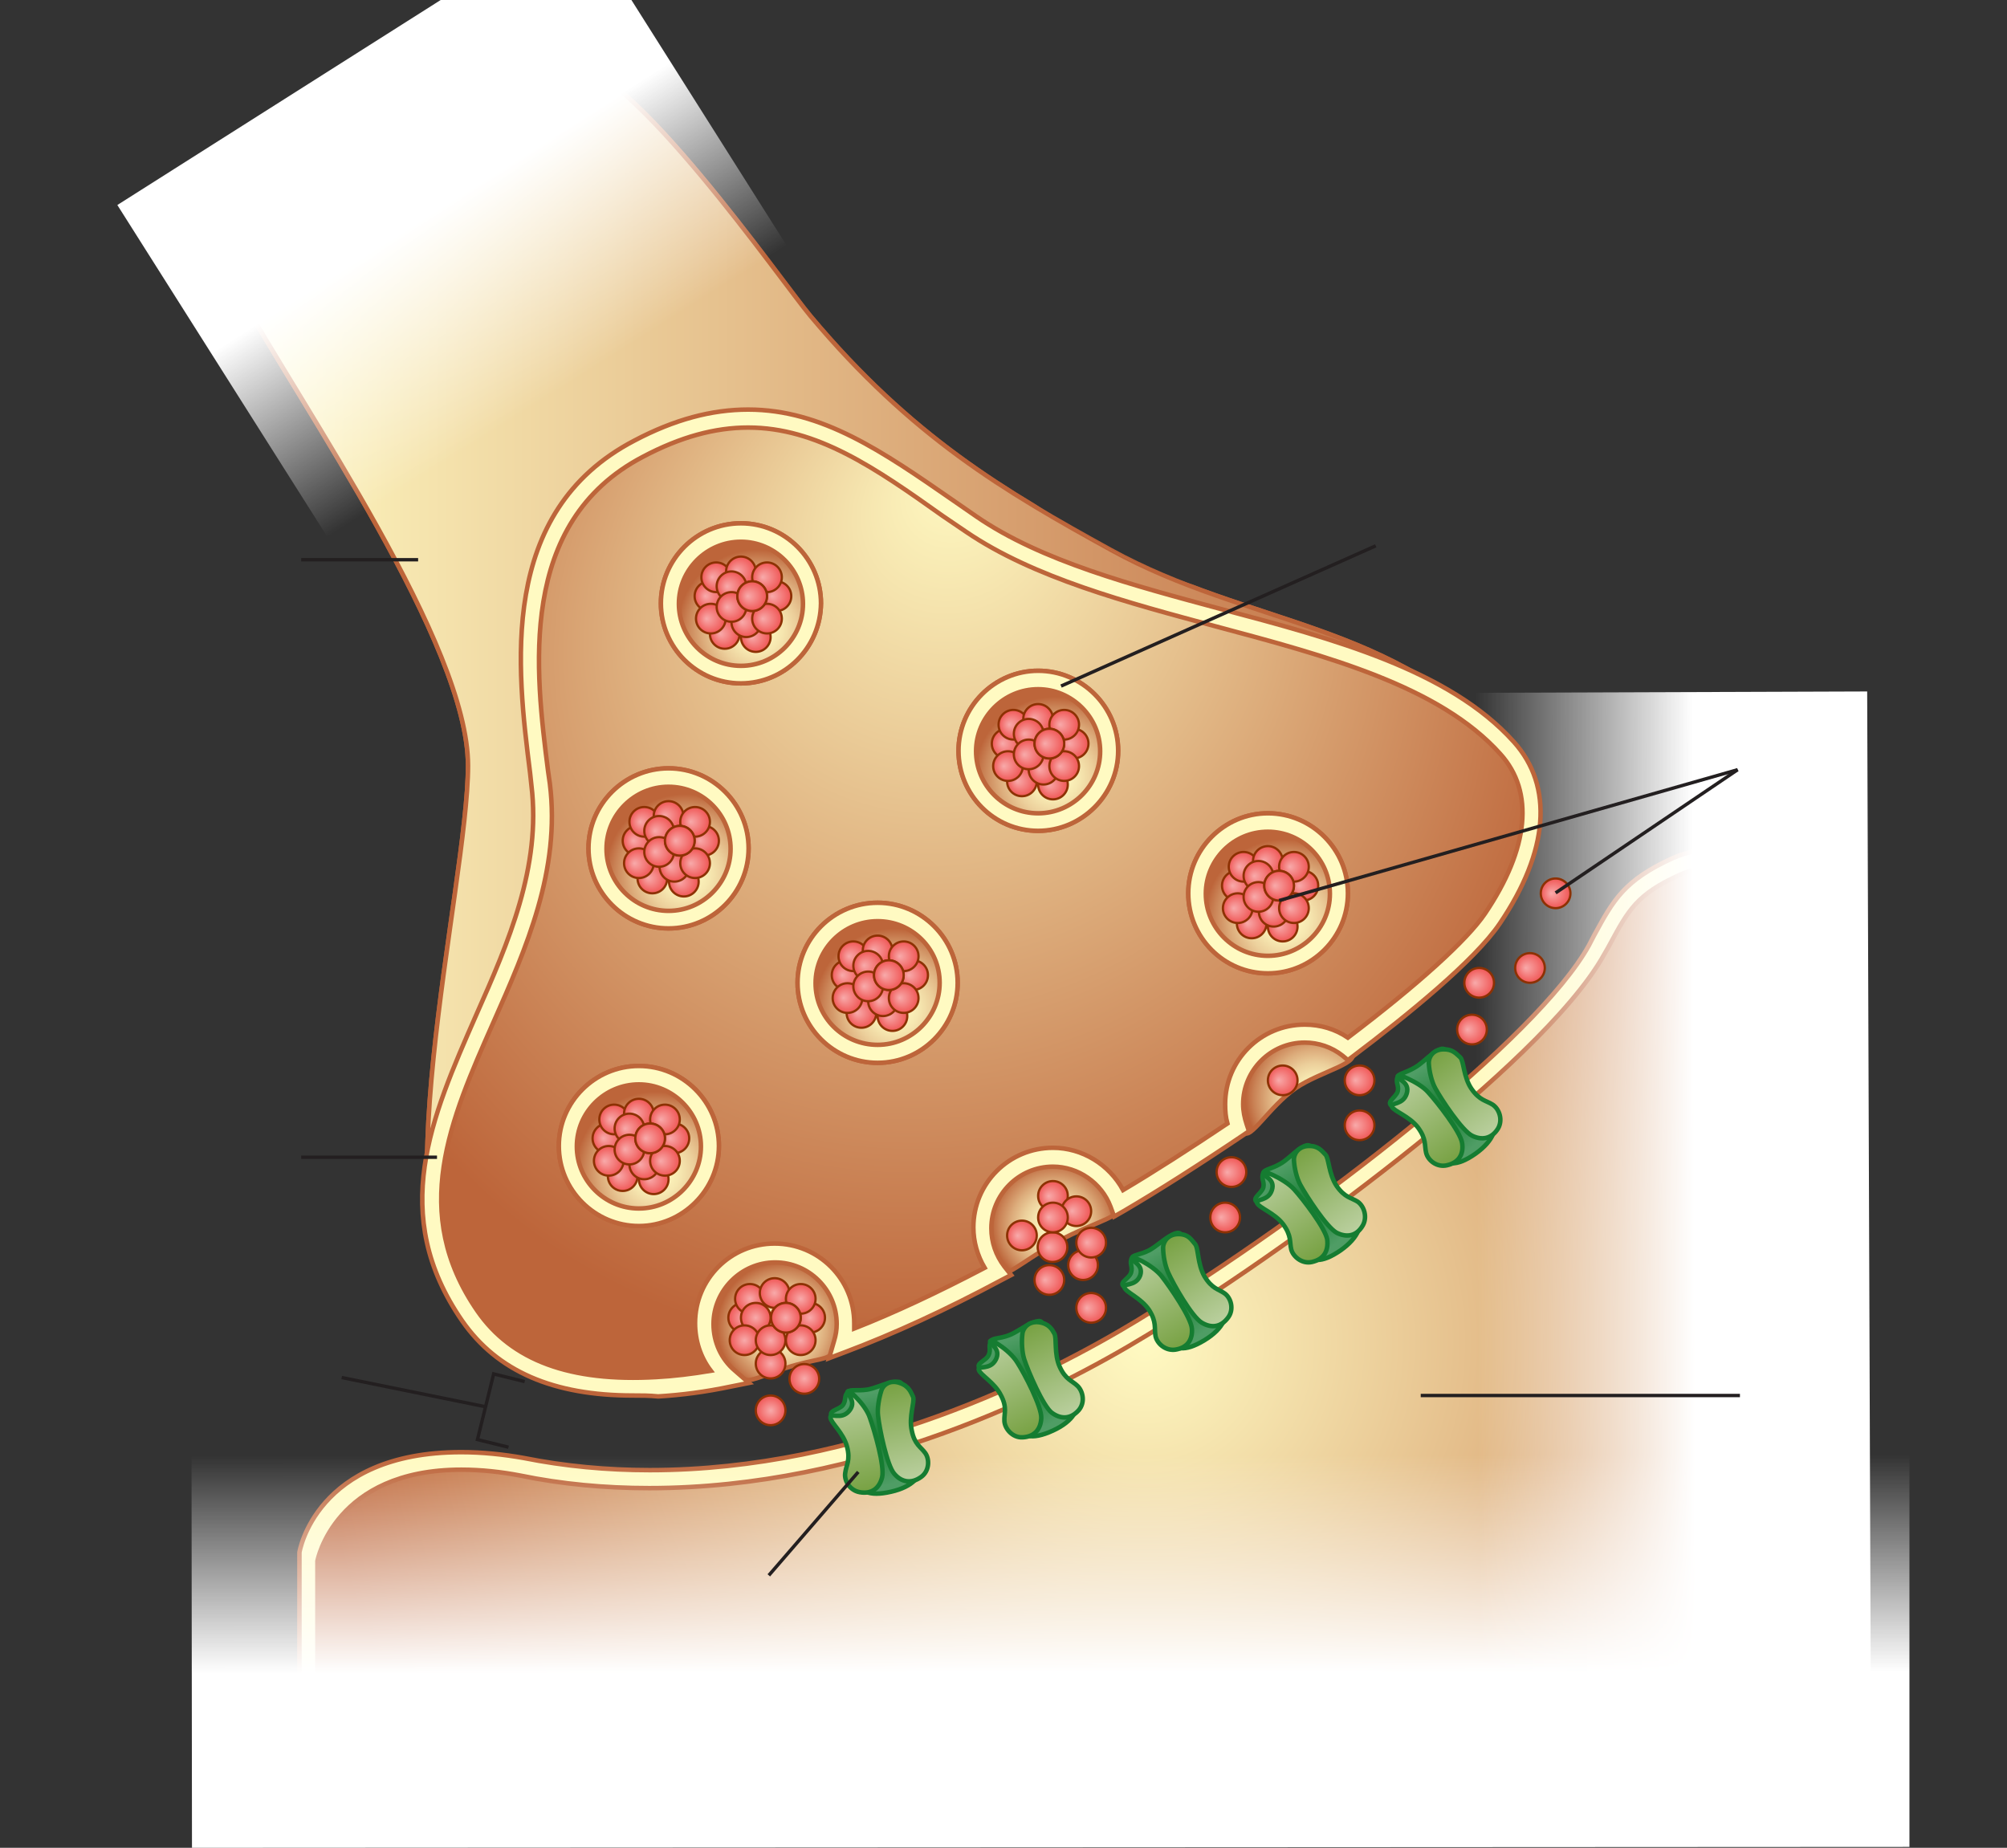 <?xml version="1.0" encoding="utf-8"?>
<!-- Generator: Adobe Illustrator 19.0.1, SVG Export Plug-In . SVG Version: 6.00 Build 0)  -->
<svg version="1.1" id="Слой_1" xmlns="http://www.w3.org/2000/svg" xmlns:xlink="http://www.w3.org/1999/xlink" x="0px" y="0px"
	 viewBox="-116 204.6 446.4 411" style="enable-background:new -116 204.6 446.4 411;" xml:space="preserve">
<rect x="-116" y="204.6" width="446.4" height="411" fill="#333333" stroke="none"/>
<g id="Art">
	<g id="Synaptic_gap">
		<path style="fill:none;" d="M263,388.3c-0.2,1.1-1,3.1-2.5,5.8c-1.6,0.4-3.2,0.9-4.5,1.5c-10.7,4.9-13.1,9.2-17.4,17.1
			c-0.4,0.7-0.8,1.5-1.2,2.3c-11.4,20.6-61,59.2-100.3,83.3c-20.4,12.5-61.7,33.4-108.6,33.4c-9.6,0-19-0.9-28-2.7
			c-4.5-0.9-9.1-1.3-13.9-1.3c-10.1,0-17.2,2-22.3,4.8c-2.9-0.8-4.9-1.6-5.7-2.5c-10.5-10.9-5.8-37.1,22.8-37.7c0.3,0,0.8,0,1.5-0.1
			c1.1,2.1,2.3,4.2,3.8,6.4C-5.4,509.6,7,515,24.8,515c1.7,0,3.5,0,5.4-0.1c5.1-0.3,10.6-1,16.2-2.2l4-0.8l-3.1-2.7
			c-3-2.6-4.8-6.4-4.8-10.4c0-7.6,6.2-13.7,13.7-13.7S70,491.3,70,498.9c0,1.3-0.2,2.5-0.6,3.8l-1.1,3.8l3.7-1.4
			c10.6-4,21.9-9.2,34.7-16l2.1-1.1l-1.5-1.9c-1.9-2.5-2.9-5.4-2.9-8.5c0-7.6,6.1-13.7,13.7-13.7c5.7,0,10.8,3.6,12.8,8.9l0.8,2.2
			l2.1-1.2c7.7-4.5,17.1-10.5,26.6-16.9l1.3-0.9l-0.5-1.5c-0.5-1.4-0.8-2.9-0.8-4.4c0-7.6,6.2-13.7,13.7-13.7c3.1,0,6,1,8.4,2.9
			l1.2,1l1.2-0.9c11.8-8.9,27-21.2,32.6-29.5c10-14.8,11.8-28.2,5-37.9c2.3-2.6,4-4.5,5-5.4C238.6,357,265.3,375.5,263,388.3z"/>
	</g>
	<g id="Dendrite">
		
			<radialGradient id="SVGID9_1_gfdgfesddhe" cx="138.539" cy="340.465" r="184.731" gradientTransform="matrix(1 0 0 -1 0 843.564)" gradientUnits="userSpaceOnUse">
			<stop  offset="0" style="stop-color:#FFFAC2"/>
			<stop  offset="1" style="stop-color:#BD653A"/>
		</radialGradient>
		<path style="fill:url(#SVGID9_1_gfdgfesddhe);stroke:#BD653A;stroke-miterlimit:10;" d="M-47.4,610.3v-59.4c0,0,9.8-27.5,47.5-20
			c50,10,102-9,138-31s88.7-61.9,101-84c5.1-9.3,6.7-13.5,17.7-18.5c11-5,29.3,0.5,29.3,0.5v213L-47.4,610.3z"/>
		<path style="fill:#FFFAC2;stroke:#BD653A;stroke-miterlimit:10;" d="M288.1,612.9l-2,0l-335.5-0.6v-62.4c0,0,3.5-22.3,36-22.3
			c4.7,0,9.4,0.5,13.9,1.3c9,1.8,18.4,2.7,28,2.7c46.9,0,88.2-21,108.6-33.4c39.3-24,88.9-62.7,100.3-83.3c0.4-0.8,0.8-1.5,1.2-2.3
			c4.3-7.9,6.7-12.2,17.4-17.1c3.3-1.5,7.5-2.3,12.4-2.3c9.2,0,17.9,2.6,18.3,2.7l1.4,0.4L288.1,612.9L288.1,612.9z M-45.4,608.3
			l329.5,0.6V399.5c-2.8-0.7-9.2-2.2-15.7-2.2c-4.4,0-8,0.6-10.8,1.9c-9.5,4.3-11.4,7.8-15.5,15.4c-0.4,0.7-0.8,1.5-1.3,2.3
			c-7.2,13-26.9,30.4-42.1,42.6c-18.3,14.7-40.5,30.5-59.6,42.1c-20.8,12.7-62.8,34-110.7,34c-9.9,0-19.5-0.9-28.7-2.8
			c-4.2-0.8-8.6-1.3-13.1-1.3c-28.2,0-32,20.3-32,20.3L-45.4,608.3L-45.4,608.3z"/>
		
			<linearGradient id="SVGID9_2_gfdgfesddhe" gradientUnits="userSpaceOnUse" x1="-195.401" y1="612.817" x2="-134.043" y2="612.817" gradientTransform="matrix(-1.096690e-003 -1.423 -3.837 2.957788e-003 2469.166 335.738)">
			<stop  offset="0.446" style="stop-color:#FFFFFF"/>
			<stop  offset="1" style="stop-color:#FFFFFF;stop-opacity:0"/>
		</linearGradient>
		<polygon style="fill:url(#SVGID9_2_gfdgfesddhe);" points="308.7,528.1 308.7,615.4 -73.3,615.6 -73.4,528.4 		"/>
		
			<linearGradient id="SVGID9_3_gfdgfesddhe" gradientUnits="userSpaceOnUse" x1="-245.905" y1="630.413" x2="-184.542" y2="630.413" gradientTransform="matrix(-1.423 5.228475e-003 1.410153e-002 3.837 -58.975 -1934.267)">
			<stop  offset="0.446" style="stop-color:#FFFFFF"/>
			<stop  offset="1" style="stop-color:#FFFFFF;stop-opacity:0"/>
		</linearGradient>
		<polygon style="fill:url(#SVGID9_3_gfdgfesddhe);" points="212,358.7 299.3,358.4 300.2,608.8 213,609.1 		"/>
	</g>
	<g>
		<g>
			<defs>
				<path id="SVGID9_4_gfdgfesddhe" d="M-67.4,265.9c15,27,52.5,82,52.5,109s-21.5,110.6-1,128c10.7,9.1,27.8,15.1,48,14
					c35.8-2,82-28.7,108-43.7s71.5-48.9,81.9-64.3c10.6-15.6,7.3-34-0.8-43c-25.2-28-59.3-22-90.2-39c-23.6-13-42.3-28.1-64.9-55.1
					c-6.2-7.4-40.7-57-53.6-55.9c0,0-26.6,16.3-39,25.5C-45.7,255.7-67.4,265.9-67.4,265.9z"/>
			</defs>
			<clipPath id="SVGID9_5_gfdgfesddhe">
				<use xlink:href="#SVGID9_4_gfdgfesddhe"  style="overflow:visible;"/>
			</clipPath>
			
				<radialGradient id="SVGID9_6_gfdgfesddhe" cx="-47.274" cy="442.325" r="145.8" fx="-12.771" fy="490.193" gradientTransform="matrix(0.82 -0.573 -0.531 -0.761 367.189 675.912)" gradientUnits="userSpaceOnUse">
				<stop  offset="0" style="stop-color:#FFFAC2"/>
				<stop  offset="1" style="stop-color:#BD653A"/>
			</radialGradient>
			<path style="clip-path:url(#SVGID9_5_);fill:url(#SVGID9_6_gfdgfesddhe);stroke:#BD653A;stroke-miterlimit:10;" d="M-63.4,268.9
				c15,27,51.5,79,51.5,106s-20.5,105.6,0,123c10.7,9.1,21.8,16.1,42,15c35.8-2,75-24.7,101-39.7s74.5-48.9,84.9-64.3
				c10.6-15.6,11.3-29,3.2-38c-25.2-28-57.3-27-88.2-44c-23.6-13-44.3-25.1-66.9-52.1c-6.2-7.4-40.7-57-53.6-55.9
				c0,0-23.6,16.3-36,25.5C-44.7,258.7-63.4,268.9-63.4,268.9z"/>
		</g>
		<g>
			<defs>
				<path id="SVGID9_7_gfdgfesddhe" d="M-67.4,265.9c15,27,52.5,82,52.5,109s-21.5,110.6-1,128c10.7,9.1,27.8,15.1,48,14
					c35.8-2,82-28.7,108-43.7s71.5-48.9,81.9-64.3c10.6-15.6,7.3-34-0.8-43c-25.2-28-59.3-22-90.2-39c-23.6-13-42.3-28.1-64.9-55.1
					c-6.2-7.4-40.7-57-53.6-55.9c0,0-26.6,16.3-39,25.5C-45.7,255.7-67.4,265.9-67.4,265.9z"/>
			</defs>
			<clipPath id="SVGID9_8_gfdgfesddhe">
				<use xlink:href="#SVGID9_7_gfdgfesddhe"  style="overflow:visible;"/>
			</clipPath>
			
				<radialGradient id="SVGID9_9_gfdgfesddhe" cx="48.409" cy="341.273" r="14.432" gradientTransform="matrix(1 -2.950000e-002 -2.950000e-002 -1 19.609 842.507)" gradientUnits="userSpaceOnUse">
				<stop  offset="0" style="stop-color:#FFFAC2"/>
				<stop  offset="0.142" style="stop-color:#FDF5BD"/>
				<stop  offset="0.31" style="stop-color:#F6E7B0"/>
				<stop  offset="0.492" style="stop-color:#ECCF9B"/>
				<stop  offset="0.683" style="stop-color:#DDAD7C"/>
				<stop  offset="0.879" style="stop-color:#CA8356"/>
				<stop  offset="1" style="stop-color:#BD653A"/>
			</radialGradient>
			<path style="clip-path:url(#SVGID9_8_);fill:url(#SVGID9_9_gfdgfesddhe);stroke:#BD653A;stroke-miterlimit:10;" d="M71.2,497.7
				c0.1,2.7-0.4,5.3-1.8,7.5c-1.3,2.1-3.1,1.3-10.7,3.7c-3.9,1.2-7.4,3-8.7,2.6c-5.2-1.4-8.2-7.2-8.4-12.9
				c-0.2-8.2,6.2-15,14.3-15.2S70.9,489.6,71.2,497.7z"/>
		</g>
		<g>
			<defs>
				<path id="SVGID9_10_gfdgfesddhe" d="M-67.4,265.9c15,27,52.5,82,52.5,109s-21.5,110.6-1,128c10.7,9.1,27.8,15.1,48,14
					c35.8-2,82-28.7,108-43.7s71.5-48.9,81.9-64.3c10.6-15.6,7.3-34-0.8-43c-25.2-28-59.3-22-90.2-39c-23.6-13-42.3-28.1-64.9-55.1
					c-6.2-7.4-40.7-57-53.6-55.9c0,0-26.6,16.3-39,25.5C-45.7,255.7-67.4,265.9-67.4,265.9z"/>
			</defs>
			<clipPath id="SVGID9_11_gfdgfesddhe">
				<use xlink:href="#SVGID9_10_gfdgfesddhe"  style="overflow:visible;"/>
			</clipPath>
			
				<radialGradient id="SVGID9_12_gfdgfesddhe" cx="75.296" cy="357.293" r="13.953" gradientTransform="matrix(0.99 -0.14 -0.14 -0.99 93.966 841.374)" gradientUnits="userSpaceOnUse">
				<stop  offset="0" style="stop-color:#FFFAC2"/>
				<stop  offset="0.142" style="stop-color:#FDF5BD"/>
				<stop  offset="0.31" style="stop-color:#F6E7B0"/>
				<stop  offset="0.492" style="stop-color:#ECCF9B"/>
				<stop  offset="0.683" style="stop-color:#DDAD7C"/>
				<stop  offset="0.879" style="stop-color:#CA8356"/>
				<stop  offset="1" style="stop-color:#BD653A"/>
			</radialGradient>
			<path style="clip-path:url(#SVGID9_11_);fill:url(#SVGID9_12_gfdgfesddhe);stroke:#BD653A;stroke-miterlimit:10;" d="M132.4,474
				c0.2,1.3-6.3,3.1-12.3,6.3c-6.3,3.3-12,8.1-12.8,7.3c-2.5-2.3-4.1-5.8-4.6-9.4c-1.2-8.2,4.6-15.8,12.8-17
				C123.6,460.1,131.2,465.8,132.4,474z"/>
		</g>
		<g>
			<defs>
				<path id="SVGID9_13_gfdgfesddhe" d="M-67.4,265.9c15,27,52.5,82,52.5,109s-21.5,110.6-1,128c10.7,9.1,27.8,15.1,48,14
					c35.8-2,82-28.7,108-43.7s71.5-48.9,81.9-64.3c10.6-15.6,7.3-34-0.8-43c-25.2-28-59.3-22-90.2-39c-23.6-13-42.3-28.1-64.9-55.1
					c-6.2-7.4-40.7-57-53.6-55.9c0,0-26.6,16.3-39,25.5C-45.7,255.7-67.4,265.9-67.4,265.9z"/>
			</defs>
			<clipPath id="SVGID9_14_gfdgfesddhe">
				<use xlink:href="#SVGID9_13_gfdgfesddhe"  style="overflow:visible;"/>
			</clipPath>
			
				<radialGradient id="SVGID9_15_gfdgfesddhe" cx="98.368" cy="373.517" r="15.547" gradientTransform="matrix(0.966 -0.257 -0.257 -0.966 177.574 834.846)" gradientUnits="userSpaceOnUse">
				<stop  offset="0" style="stop-color:#FFFAC2"/>
				<stop  offset="0.142" style="stop-color:#FDF5BD"/>
				<stop  offset="0.31" style="stop-color:#F6E7B0"/>
				<stop  offset="0.492" style="stop-color:#ECCF9B"/>
				<stop  offset="0.683" style="stop-color:#DDAD7C"/>
				<stop  offset="0.879" style="stop-color:#CA8356"/>
				<stop  offset="1" style="stop-color:#BD653A"/>
			</radialGradient>
			<path style="clip-path:url(#SVGID9_14_);fill:url(#SVGID9_15_gfdgfesddhe);stroke:#BD653A;stroke-miterlimit:10;" d="M172.1,446.7
				c-5.8,4.1-10.3,11.9-11.4,9.6c-0.5-1-0.6-1.8-0.9-2.8c-2.1-8,2.6-16.2,10.6-18.4c5-1.3,9.9,0.3,13.7,3.2
				C187.7,440.9,177.7,442.8,172.1,446.7z"/>
		</g>
		<g>
			<defs>
				<path id="SVGID9_16_gfdgfesddhe" d="M-67.4,265.9c15,27,52.5,82,52.5,109s-21.5,110.6-1,128c10.7,9.1,27.8,15.1,48,14
					c35.8-2,82-28.7,108-43.7s71.5-48.9,81.9-64.3c10.6-15.6,7.3-34-0.8-43c-25.2-28-59.3-22-90.2-39c-23.6-13-42.3-28.1-64.9-55.1
					c-6.2-7.4-40.7-57-53.6-55.9c0,0-26.6,16.3-39,25.5C-45.7,255.7-67.4,265.9-67.4,265.9z"/>
			</defs>
			<clipPath id="SVGID9_17_gfdgfesddhe">
				<use xlink:href="#SVGID9_16_gfdgfesddhe"  style="overflow:visible;"/>
			</clipPath>
			<g id="Axon" style="clip-path:url(#SVGID9_17_gfdgfesddhe);">
				
					<linearGradient id="SVGID9_18_gfdgfesddhe" gradientUnits="userSpaceOnUse" x1="-63.413" y1="484.206" x2="219.254" y2="484.206" gradientTransform="matrix(1 0 0 -1 0 843.564)">
					<stop  offset="0" style="stop-color:#FFFAC2"/>
					<stop  offset="1" style="stop-color:#BD653A"/>
				</linearGradient>
				<path style="fill:url(#SVGID9_18_gfdgfesddhe);stroke:#BD653A;stroke-miterlimit:10;" d="M-11.5,497.3C-39,457.6,9.7,423,4.3,379.1
					c-2.8-22.5-8.8-58.8,21.8-74.7c30.6-16,49-0.4,74,16.8c32.9,22.6,94,21.7,119.2,49.7c-25.2-28-57.3-27-88.2-44
					c-23.6-13-44.3-25.1-66.9-52.1c-6.2-7.4-40.7-57-53.6-55.9c0,0-23.6,16.3-36,25.5c-19.3,14.3-38,24.5-38,24.5
					c15,27,51.5,79,51.5,106s-20.5,105.6,0,123c0.8,0.7,1.6,1.3,2.4,2C-10.2,499-10.9,498.2-11.5,497.3z"/>
			</g>
		</g>
		<g>
			<defs>
				<path id="SVGID9_19_gfdgfesddhe" d="M-67.4,265.9c15,27,52.5,82,52.5,109s-21.5,110.6-1,128c10.7,9.1,27.8,15.1,48,14
					c35.8-2,82-28.7,108-43.7s71.5-48.9,81.9-64.3c10.6-15.6,7.3-34-0.8-43c-25.2-28-59.3-22-90.2-39c-23.6-13-42.3-28.1-64.9-55.1
					c-6.2-7.4-40.7-57-53.6-55.9c0,0-26.6,16.3-39,25.5C-45.7,255.7-67.4,265.9-67.4,265.9z"/>
			</defs>
			<clipPath id="SVGID9_20_gfdgfesddhe">
				<use xlink:href="#SVGID9_19_gfdgfesddhe"  style="overflow:visible;"/>
			</clipPath>
			<g id="Axon_terminal" style="clip-path:url(#SVGID9_20_gfdgfesddhe);">
				<path style="fill:#FFFAC2;stroke:#BD653A;stroke-miterlimit:10;" d="M24.8,515c-17.8,0-30.2-5.4-38-16.6
					c-16.4-23.7-6.9-45.2,3.1-68c7.2-16.2,14.5-33,12.3-51.1l-0.3-2.8c-2.9-23.1-7.3-58,23.2-73.9c8.9-4.7,17.2-6.9,25.3-6.9
					c16.5,0,30,9.4,45.6,20.2c1.7,1.2,3.5,2.4,5.2,3.6c14.4,9.9,34.8,15.3,54.5,20.6c24.9,6.6,50.6,13.5,65,29.5
					c8.9,9.9,7.8,24.3-3.1,40.4c-5.6,8.3-20.8,20.6-32.6,29.5l-1.2,0.9l-1.2-1c-2.4-1.9-5.4-2.9-8.4-2.9c-7.6,0-13.7,6.2-13.7,13.7
					c0,1.5,0.3,3,0.8,4.5l0.5,1.5l-1.3,0.9c-9.5,6.4-18.9,12.4-26.6,16.9l-2.1,1.2l-0.8-2.2c-2-5.3-7.2-8.9-12.8-8.9
					c-7.6,0-13.7,6.2-13.7,13.7c0,3.1,1,6,2.9,8.5l1.5,1.9l-2.1,1.1c-12.7,6.8-24.1,12-34.7,16l-3.7,1.4l1.1-3.8
					c0.4-1.3,0.6-2.5,0.6-3.8c0-7.6-6.2-13.7-13.7-13.7s-13.7,6.2-13.7,13.7c0,4,1.7,7.8,4.8,10.4l3.1,2.7l-4,0.8
					c-5.7,1.2-11.1,1.9-16.2,2.2C28.4,515,26.6,515,24.8,515z M50.4,299.7c-7.4,0-15.1,2.1-23.4,6.5c-28.1,14.7-23.9,47.9-21.1,69.9
					l0.4,2.8c2.4,19.2-5.2,36.5-12.6,53.2c-9.6,21.7-18.6,42.2-3.5,64.1c7.6,11,20.6,15.8,39.8,14.7c3.8-0.2,7.9-0.7,12.1-1.4
					c-2.3-3-3.5-6.7-3.5-10.6c0-9.8,7.9-17.7,17.7-17.7S74,489.1,74,498.9c0,0.4,0,0.8,0,1.2c8.9-3.5,18.5-8,29-13.5
					c-1.6-2.7-2.5-5.8-2.5-9c0-9.8,7.9-17.7,17.7-17.7c6.5,0,12.5,3.7,15.6,9.4c6.9-4.1,15-9.3,23.2-14.8c-0.4-1.4-0.5-2.8-0.5-4.3
					c0-9.8,7.9-17.7,17.7-17.7c3.5,0,6.8,1,9.6,2.9c15.7-11.9,26.5-21.7,30.5-27.6c9.8-14.5,11-27.1,3.4-35.5
					c-13.5-15.1-38.7-21.8-63-28.3c-20.1-5.4-40.8-10.9-55.8-21.1c-1.8-1.2-3.5-2.4-5.3-3.6C78.7,308.7,65.7,299.7,50.4,299.7z"/>
			</g>
		</g>
		<path style="fill:none;" d="M-67.4,265.9c15,27,52.5,82,52.5,109s-21.5,110.6-1,128c10.7,9.1,27.8,15.1,48,14
			c35.8-2,82-28.7,108-43.7s71.5-48.9,81.9-64.3c10.6-15.6,7.3-34-0.8-43c-25.2-28-59.3-22-90.2-39c-23.6-13-42.3-28.1-64.9-55.1
			c-6.2-7.4-40.7-57-53.6-55.9c0,0-26.6,16.3-39,25.5C-45.7,255.7-67.4,265.9-67.4,265.9z"/>
	</g>
	
		<linearGradient id="SVGID9_21_gfdgfesddhe" gradientUnits="userSpaceOnUse" x1="-213.989" y1="552.614" x2="-152.607" y2="552.614" gradientTransform="matrix(0.761 1.202 1.823 -1.156 -883.217 1113.833)">
		<stop  offset="0.446" style="stop-color:#FFFFFF"/>
		<stop  offset="1" style="stop-color:#FFFFFF;stop-opacity:0"/>
	</linearGradient>
	<polygon style="fill:url(#SVGID9_21_gfdgfesddhe);" points="-43.2,324 -89.9,250.2 12.3,185.4 58.9,259.1 	"/>
	<g id="Synaptic_vesicle">
		<g>
			
				<radialGradient id="SVGID9_22_gfdgfesddhe" cx="29.717" cy="378.388" r="17.75" gradientTransform="matrix(1 0 0 -1 0 843.564)" gradientUnits="userSpaceOnUse">
				<stop  offset="0" style="stop-color:#FFFAC2"/>
				<stop  offset="0.142" style="stop-color:#FDF5BD"/>
				<stop  offset="0.31" style="stop-color:#F6E7B0"/>
				<stop  offset="0.492" style="stop-color:#ECCF9B"/>
				<stop  offset="0.683" style="stop-color:#DDAD7C"/>
				<stop  offset="0.879" style="stop-color:#CA8356"/>
				<stop  offset="1" style="stop-color:#BD653A"/>
			</radialGradient>
			<path style="fill:url(#SVGID9_22_gfdgfesddhe);stroke:#BD653A;stroke-miterlimit:10;" d="M26.1,477.3c-9.8,0-17.8-8-17.8-17.8
				s8-17.8,17.8-17.8s17.8,8,17.8,17.8S35.8,477.3,26.1,477.3z"/>
			
				<radialGradient id="SVGID9_23_gfdgfesddhe" cx="36.384" cy="444.591" r="17.75" gradientTransform="matrix(1 0 0 -1 0 843.564)" gradientUnits="userSpaceOnUse">
				<stop  offset="0" style="stop-color:#FFFAC2"/>
				<stop  offset="0.142" style="stop-color:#FDF5BD"/>
				<stop  offset="0.31" style="stop-color:#F6E7B0"/>
				<stop  offset="0.492" style="stop-color:#ECCF9B"/>
				<stop  offset="0.683" style="stop-color:#DDAD7C"/>
				<stop  offset="0.879" style="stop-color:#CA8356"/>
				<stop  offset="1" style="stop-color:#BD653A"/>
			</radialGradient>
			<path style="fill:url(#SVGID9_23_gfdgfesddhe);stroke:#BD653A;stroke-miterlimit:10;" d="M32.7,411.1c-9.8,0-17.8-8-17.8-17.8
				s8-17.8,17.8-17.8s17.8,8,17.8,17.8S42.5,411.1,32.7,411.1z"/>
			
				<radialGradient id="SVGID9_24_gfdgfesddhe" cx="82.869" cy="414.675" r="17.75" gradientTransform="matrix(1 0 0 -1 0 843.564)" gradientUnits="userSpaceOnUse">
				<stop  offset="0" style="stop-color:#FFFAC2"/>
				<stop  offset="0.142" style="stop-color:#FDF5BD"/>
				<stop  offset="0.31" style="stop-color:#F6E7B0"/>
				<stop  offset="0.492" style="stop-color:#ECCF9B"/>
				<stop  offset="0.683" style="stop-color:#DDAD7C"/>
				<stop  offset="0.879" style="stop-color:#CA8356"/>
				<stop  offset="1" style="stop-color:#BD653A"/>
			</radialGradient>
			<path style="fill:url(#SVGID9_24_gfdgfesddhe);stroke:#BD653A;stroke-miterlimit:10;" d="M79.2,441c-9.8,0-17.8-8-17.8-17.8s8-17.8,17.8-17.8
				s17.8,8,17.8,17.8S89,441,79.2,441z"/>
			
				<radialGradient id="SVGID9_25_gfdgfesddhe" cx="52.427" cy="498.998" r="17.75" gradientTransform="matrix(1 0 0 -1 0 843.564)" gradientUnits="userSpaceOnUse">
				<stop  offset="0" style="stop-color:#FFFAC2"/>
				<stop  offset="0.142" style="stop-color:#FDF5BD"/>
				<stop  offset="0.31" style="stop-color:#F6E7B0"/>
				<stop  offset="0.492" style="stop-color:#ECCF9B"/>
				<stop  offset="0.683" style="stop-color:#DDAD7C"/>
				<stop  offset="0.879" style="stop-color:#CA8356"/>
				<stop  offset="1" style="stop-color:#BD653A"/>
			</radialGradient>
			<path style="fill:url(#SVGID9_25_gfdgfesddhe);stroke:#BD653A;stroke-miterlimit:10;" d="M48.8,356.6c-9.8,0-17.8-8-17.8-17.8
				s8-17.8,17.8-17.8s17.8,8,17.8,17.8C66.5,348.7,58.5,356.6,48.8,356.6z"/>
			
				<radialGradient id="SVGID9_26_gfdgfesddhe" cx="118.519" cy="466.211" r="17.75" gradientTransform="matrix(1 0 0 -1 0 843.564)" gradientUnits="userSpaceOnUse">
				<stop  offset="0" style="stop-color:#FFFAC2"/>
				<stop  offset="0.142" style="stop-color:#FDF5BD"/>
				<stop  offset="0.31" style="stop-color:#F6E7B0"/>
				<stop  offset="0.492" style="stop-color:#ECCF9B"/>
				<stop  offset="0.683" style="stop-color:#DDAD7C"/>
				<stop  offset="0.879" style="stop-color:#CA8356"/>
				<stop  offset="1" style="stop-color:#BD653A"/>
			</radialGradient>
			<path style="fill:url(#SVGID9_26_gfdgfesddhe);stroke:#BD653A;stroke-miterlimit:10;" d="M114.9,389.4c-9.8,0-17.7-8-17.7-17.8
				s8-17.8,17.7-17.8c9.8,0,17.8,8,17.8,17.8S124.6,389.4,114.9,389.4z"/>
			
				<radialGradient id="SVGID9_27_gfdgfesddhe" cx="169.674" cy="434.591" r="17.75" gradientTransform="matrix(1 0 0 -1 0 843.564)" gradientUnits="userSpaceOnUse">
				<stop  offset="0" style="stop-color:#FFFAC2"/>
				<stop  offset="0.142" style="stop-color:#FDF5BD"/>
				<stop  offset="0.31" style="stop-color:#F6E7B0"/>
				<stop  offset="0.492" style="stop-color:#ECCF9B"/>
				<stop  offset="0.683" style="stop-color:#DDAD7C"/>
				<stop  offset="0.879" style="stop-color:#CA8356"/>
				<stop  offset="1" style="stop-color:#BD653A"/>
			</radialGradient>
			<path style="fill:url(#SVGID9_27_gfdgfesddhe);stroke:#BD653A;stroke-miterlimit:10;" d="M166,421.1c-9.8,0-17.7-8-17.7-17.8
				s8-17.8,17.7-17.8c9.8,0,17.8,8,17.8,17.8S175.8,421.1,166,421.1z"/>
		</g>
		<path style="fill:#FFFAC2;stroke:#BD653A;stroke-miterlimit:10;" d="M26.1,477.3c-9.8,0-17.8-8-17.8-17.8s8-17.8,17.8-17.8
			s17.8,8,17.8,17.8S35.8,477.3,26.1,477.3z M26.1,445.8c-7.6,0-13.8,6.2-13.8,13.8s6.2,13.8,13.8,13.8s13.8-6.2,13.8-13.8
			S33.6,445.8,26.1,445.8z"/>
		<path style="fill:#FFFAC2;stroke:#BD653A;stroke-miterlimit:10;" d="M32.7,411.1c-9.8,0-17.8-8-17.8-17.8s8-17.8,17.8-17.8
			s17.8,8,17.8,17.8S42.5,411.1,32.7,411.1z M32.7,379.6c-7.6,0-13.8,6.2-13.8,13.8s6.2,13.8,13.8,13.8s13.8-6.2,13.8-13.8
			S40.3,379.6,32.7,379.6z"/>
		<path style="fill:#FFFAC2;stroke:#BD653A;stroke-miterlimit:10;" d="M79.2,441c-9.8,0-17.8-8-17.8-17.8s8-17.8,17.8-17.8
			s17.8,8,17.8,17.8S89,441,79.2,441z M79.2,409.5c-7.6,0-13.8,6.2-13.8,13.8S71.6,437,79.2,437S93,430.8,93,423.2
			S86.8,409.5,79.2,409.5z"/>
		<path style="fill:#FFFAC2;stroke:#BD653A;stroke-miterlimit:10;" d="M48.8,356.6c-9.8,0-17.8-8-17.8-17.8s8-17.8,17.8-17.8
			s17.8,8,17.8,17.8C66.5,348.7,58.5,356.6,48.8,356.6z M48.8,325.1c-7.6,0-13.8,6.2-13.8,13.8s6.2,13.8,13.8,13.8
			s13.8-6.2,13.8-13.8S56.3,325.1,48.8,325.1z"/>
		<path style="fill:#FFFAC2;stroke:#BD653A;stroke-miterlimit:10;" d="M114.9,389.4c-9.8,0-17.7-8-17.7-17.8s8-17.8,17.7-17.8
			c9.8,0,17.8,8,17.8,17.8S124.6,389.4,114.9,389.4z M114.9,357.9c-7.6,0-13.8,6.2-13.8,13.8s6.2,13.8,13.8,13.8
			c7.6,0,13.8-6.2,13.8-13.8S122.4,357.9,114.9,357.9z"/>
		<path style="fill:#FFFAC2;stroke:#BD653A;stroke-miterlimit:10;" d="M166,421.1c-9.8,0-17.7-8-17.7-17.8s8-17.8,17.7-17.8
			c9.8,0,17.8,8,17.8,17.8S175.8,421.1,166,421.1z M166,389.6c-7.6,0-13.8,6.2-13.8,13.8s6.2,13.8,13.8,13.8
			c7.6,0,13.8-6.2,13.8-13.8S173.6,389.6,166,389.6z"/>
	</g>
	<g id="Receptor">
		<g>
			
				<radialGradient id="SVGID9_28_gfdgfesddhe" cx="9.681" cy="291.678" r="10.422" gradientTransform="matrix(0.972 -0.235 -0.235 -0.972 138.112 810.558)" gradientUnits="userSpaceOnUse">
				<stop  offset="0" style="stop-color:#157C31"/>
				<stop  offset="1" style="stop-color:#4F9D65"/>
			</radialGradient>
			<path style="fill:url(#SVGID9_28_gfdgfesddhe);stroke:#157C31;stroke-miterlimit:10;" d="M74.9,534.1c0.3,2,2.1,3.5,7.3,2.3
				c4.9-1.1,7.1-3.8,5.9-5.5c-1.1-1.7-4-10.7-4.4-13.5c-0.3-2.8,3.2-6.5-1.9-5.2c-1.4,0.3-3.5,1.3-5,1.5c-2.2,0.3-3.6-0.1-4.1,0.4
				c-1.1,1-0.4,1.9-1.2,3c-0.9,1.2-3.8,1.2-2.2,2.9c2,1.9,6.1,4.4,6.3,7.7C75.9,530.8,74.5,532.1,74.9,534.1z"/>
			
				<linearGradient id="SVGID9_29_gfdgfesddhe" gradientUnits="userSpaceOnUse" x1="15.358" y1="280.746" x2="15.358" y2="303.312" gradientTransform="matrix(0.972 -0.235 -0.235 -0.972 138.112 810.558)">
				<stop  offset="0" style="stop-color:#BBD0A0"/>
				<stop  offset="1" style="stop-color:#77A142"/>
			</linearGradient>
			<path style="fill:url(#SVGID9_29_gfdgfesddhe);stroke:#157C31;stroke-miterlimit:10;" d="M84.1,512.2c-2.3-0.8-3.8,0.6-4.1,1.8
				c-0.5,1.6-0.9,3.9-0.7,5.5c0.3,2.9,2,11.1,3.6,12.9c1.6,1.9,3.8,2.3,6,0.7c1.8-1.3,1.9-3.9,0.9-5.3c-1-1.4-2.4-1.9-3-5
				c-0.7-3.1,0.7-6.4,0.3-7.5C86.6,514.3,86.2,512.9,84.1,512.2z"/>
			
				<linearGradient id="SVGID9_30_gfdgfesddhe" gradientUnits="userSpaceOnUse" x1="5.461" y1="280.746" x2="5.461" y2="303.662" gradientTransform="matrix(0.972 -0.235 -0.235 -0.972 138.112 810.558)">
				<stop  offset="0" style="stop-color:#77A142"/>
				<stop  offset="1" style="stop-color:#BBD0A0"/>
			</linearGradient>
			<path style="fill:url(#SVGID9_30_gfdgfesddhe);stroke:#157C31;stroke-miterlimit:10;" d="M72.5,514.2c0.2-0.6,1,0.3,1.9,1.2
				c1.2,1.2,2.6,3,3.1,4.6c1,2.8,3.3,10.7,2.7,13.2c-0.6,2.4-2.3,3.8-5,3.3c-2.2-0.4-3.5-2.6-3.2-4.3c0.2-1.7,1.2-2.8,0.4-5.8
				c-0.8-3.1-3.6-5.3-3.7-6.5c-0.1-1.2,2.4,0.7,4.2-1.5C74.6,516.3,72.4,514.8,72.5,514.2z"/>
		</g>
		<g>
			
				<radialGradient id="SVGID9_31_gfdgfesddhe" cx="-19.045" cy="296.011" r="10.421" gradientTransform="matrix(0.904 -0.427 -0.427 -0.904 256.139 771.669)" gradientUnits="userSpaceOnUse">
				<stop  offset="0" style="stop-color:#157C31"/>
				<stop  offset="1" style="stop-color:#4F9D65"/>
			</radialGradient>
			<path style="fill:url(#SVGID9_31_gfdgfesddhe);stroke:#157C31;stroke-miterlimit:10;" d="M110.5,522c0.7,1.9,2.7,3.1,7.7,0.8
				c4.6-2.1,6.1-5.1,4.7-6.6c-1.5-1.5-6.1-9.6-7-12.4s1.9-7-2.9-4.7c-1.3,0.6-3.2,2-4.6,2.5c-2.1,0.8-3.6,0.6-3.9,1.2
				c-0.8,1.2,0,2-0.6,3.2c-0.6,1.4-3.5,2-1.6,3.2c2.3,1.4,6.9,3.1,7.7,6.2C110.8,518.5,109.8,520.1,110.5,522z"/>
			
				<linearGradient id="SVGID9_32_gfdgfesddhe" gradientUnits="userSpaceOnUse" x1="-13.366" y1="285.08" x2="-13.366" y2="307.645" gradientTransform="matrix(0.904 -0.427 -0.427 -0.904 256.139 771.669)">
				<stop  offset="0" style="stop-color:#BBD0A0"/>
				<stop  offset="1" style="stop-color:#77A142"/>
			</linearGradient>
			<path style="fill:url(#SVGID9_32_gfdgfesddhe);stroke:#157C31;stroke-miterlimit:10;" d="M115.1,498.7c-2.4-0.3-3.6,1.4-3.7,2.6
				c-0.2,1.7-0.1,4,0.4,5.6c0.9,2.8,4.2,10.4,6.1,11.9c2,1.5,4.2,1.5,6-0.5c1.5-1.7,1-4.2-0.2-5.4c-1.2-1.2-2.7-1.4-4-4.3
				c-1.3-2.9-0.6-6.4-1.2-7.4C118,500.3,117.3,499,115.1,498.7z"/>
			
				<linearGradient id="SVGID9_33_gfdgfesddhe" gradientUnits="userSpaceOnUse" x1="-23.263" y1="285.079" x2="-23.263" y2="307.995" gradientTransform="matrix(0.904 -0.427 -0.427 -0.904 256.139 771.669)">
				<stop  offset="0" style="stop-color:#77A142"/>
				<stop  offset="1" style="stop-color:#BBD0A0"/>
			</linearGradient>
			<path style="fill:url(#SVGID9_33_gfdgfesddhe);stroke:#157C31;stroke-miterlimit:10;" d="M104.2,503c0.1-0.6,1.1,0.1,2.1,0.8
				c1.4,0.9,3.1,2.4,4,3.9c1.6,2.5,5.4,9.8,5.3,12.3c-0.1,2.5-1.5,4.2-4.2,4.3c-2.2,0.1-3.9-1.9-4-3.6s0.7-3-0.8-5.8
				c-1.4-2.8-4.6-4.5-4.9-5.6c-0.3-1.1,2.5,0.2,3.8-2.3C106.7,504.6,104.2,503.6,104.2,503z"/>
		</g>
		<g>
			
				<radialGradient id="SVGID9_34_gfdgfesddhe" cx="-16.722" cy="307.37" r="10.422" gradientTransform="matrix(0.849 -0.528 -0.528 -0.849 321.766 744.814)" gradientUnits="userSpaceOnUse">
				<stop  offset="0" style="stop-color:#157C31"/>
				<stop  offset="1" style="stop-color:#4F9D65"/>
			</radialGradient>
			<path style="fill:url(#SVGID9_34_gfdgfesddhe);stroke:#157C31;stroke-miterlimit:10;" d="M144.2,502.8c0.9,1.8,3.1,2.7,7.7-0.1
				c4.3-2.6,5.5-5.8,3.9-7.1c-1.6-1.3-7.2-8.9-8.4-11.5c-1.2-2.6,1-7.2-3.5-4.4c-1.3,0.8-3,2.3-4.3,3c-2,1-3.5,1-3.8,1.6
				c-0.7,1.3,0.2,2-0.2,3.3c-0.4,1.5-3.3,2.4-1.2,3.4c2.4,1.2,7.2,2.3,8.4,5.3C144.2,499.3,143.3,501,144.2,502.8z"/>
			
				<linearGradient id="SVGID9_35_gfdgfesddhe" gradientUnits="userSpaceOnUse" x1="-11.043" y1="296.438" x2="-11.043" y2="319.004" gradientTransform="matrix(0.849 -0.528 -0.528 -0.849 321.766 744.814)">
				<stop  offset="0" style="stop-color:#BBD0A0"/>
				<stop  offset="1" style="stop-color:#77A142"/>
			</linearGradient>
			<path style="fill:url(#SVGID9_35_gfdgfesddhe);stroke:#157C31;stroke-miterlimit:10;" d="M146.1,479.1c-2.4,0-3.4,1.8-3.4,3
				c0,1.7,0.4,3.9,1.1,5.5c1.2,2.7,5.3,9.9,7.5,11.2s4.3,1,5.9-1.2c1.3-1.8,0.6-4.3-0.8-5.3c-1.4-1-2.8-1-4.5-3.8
				c-1.6-2.8-1.3-6.3-2.1-7.2S148.4,479.1,146.1,479.1z"/>
			
				<linearGradient id="SVGID9_36_gfdgfesddhe" gradientUnits="userSpaceOnUse" x1="-20.939" y1="296.437" x2="-20.939" y2="319.353" gradientTransform="matrix(0.849 -0.528 -0.528 -0.849 321.766 744.814)">
				<stop  offset="0" style="stop-color:#77A142"/>
				<stop  offset="1" style="stop-color:#BBD0A0"/>
			</linearGradient>
			<path style="fill:url(#SVGID9_36_gfdgfesddhe);stroke:#157C31;stroke-miterlimit:10;" d="M135.8,484.6c0-0.6,1.1,0,2.2,0.5
				c1.5,0.8,3.4,2.1,4.4,3.4c1.8,2.3,6.5,9.1,6.7,11.6c0.2,2.5-1,4.3-3.7,4.7c-2.2,0.3-4.1-1.4-4.4-3.1c-0.3-1.7,0.3-3-1.4-5.7
				c-1.8-2.7-5.1-3.9-5.5-5c-0.5-1.1,2.5-0.1,3.5-2.7C138.4,485.9,135.8,485.2,135.8,484.6z"/>
		</g>
		<g>
			
				<radialGradient id="SVGID9_37_gfdgfesddhe" cx="0.773" cy="314.467" r="10.422" gradientTransform="matrix(0.816 -0.579 -0.579 -0.816 356.099 730.111)" gradientUnits="userSpaceOnUse">
				<stop  offset="0" style="stop-color:#157C31"/>
				<stop  offset="1" style="stop-color:#4F9D65"/>
			</radialGradient>
			<path style="fill:url(#SVGID9_37_gfdgfesddhe);stroke:#157C31;stroke-miterlimit:10;" d="M174.5,483.3c1,1.8,3.2,2.5,7.7-0.6
				c4.1-2.9,5.1-6.1,3.4-7.3c-1.7-1.2-7.7-8.4-9.1-10.9c-1.4-2.5,0.6-7.2-3.7-4.2c-1.2,0.9-2.8,2.5-4.1,3.2
				c-1.9,1.1-3.4,1.2-3.7,1.9c-0.6,1.4,0.3,2,0,3.3c-0.4,1.5-3.1,2.6-1,3.5c2.5,1,7.3,1.9,8.7,4.8
				C174.2,479.8,173.5,481.5,174.5,483.3z"/>
			
				<linearGradient id="SVGID9_38_gfdgfesddhe" gradientUnits="userSpaceOnUse" x1="6.454" y1="303.536" x2="6.454" y2="326.101" gradientTransform="matrix(0.816 -0.579 -0.579 -0.816 356.099 730.111)">
				<stop  offset="0" style="stop-color:#BBD0A0"/>
				<stop  offset="1" style="stop-color:#77A142"/>
			</linearGradient>
			<path style="fill:url(#SVGID9_38_gfdgfesddhe);stroke:#157C31;stroke-miterlimit:10;" d="M175,459.5c-2.4,0.1-3.3,2-3.2,3.2
				c0.1,1.7,0.6,3.9,1.4,5.4c1.4,2.6,5.9,9.5,8.1,10.7c2.2,1.1,4.4,0.8,5.8-1.6c1.1-1.9,0.3-4.3-1.1-5.3c-1.4-0.9-2.9-0.9-4.7-3.5
				c-1.8-2.7-1.7-6.2-2.5-7S177.2,459.4,175,459.5z"/>
			
				<linearGradient id="SVGID9_39_gfdgfesddhe" gradientUnits="userSpaceOnUse" x1="-3.443" y1="303.534" x2="-3.443" y2="326.45" gradientTransform="matrix(0.816 -0.579 -0.579 -0.816 356.099 730.111)">
				<stop  offset="0" style="stop-color:#77A142"/>
				<stop  offset="1" style="stop-color:#BBD0A0"/>
			</linearGradient>
			<path style="fill:url(#SVGID9_39_gfdgfesddhe);stroke:#157C31;stroke-miterlimit:10;" d="M165,465.6c-0.1-0.6,1.1-0.1,2.2,0.4
				c1.5,0.7,3.5,1.9,4.6,3.1c2,2.2,7,8.7,7.4,11.2c0.3,2.5-0.7,4.4-3.4,5c-2.2,0.5-4.2-1.2-4.6-2.8c-0.4-1.7,0.1-3-1.8-5.6
				c-1.9-2.5-5.3-3.6-5.8-4.7c-0.5-1,2.5-0.3,3.3-2.9C167.7,466.8,165,466.3,165,465.6z"/>
		</g>
		<g>
			
				<radialGradient id="SVGID9_40_gfdgfesddhe" cx="35.607" cy="314.335" r="10.422" gradientTransform="matrix(0.812 -0.583 -0.583 -0.812 359.179 727.719)" gradientUnits="userSpaceOnUse">
				<stop  offset="0" style="stop-color:#157C31"/>
				<stop  offset="1" style="stop-color:#4F9D65"/>
			</radialGradient>
			<path style="fill:url(#SVGID9_40_gfdgfesddhe);stroke:#157C31;stroke-miterlimit:10;" d="M204.5,461.8c1,1.8,3.3,2.5,7.7-0.6
				c4.1-2.9,5.1-6.2,3.4-7.3c-1.7-1.2-7.8-8.4-9.1-10.9c-1.4-2.5,0.6-7.2-3.8-4.1c-1.2,0.9-2.8,2.5-4.1,3.2
				c-1.9,1.1-3.4,1.3-3.7,1.9c-0.6,1.4,0.3,2,0,3.3c-0.4,1.5-3.1,2.6-0.9,3.5c2.5,1,7.3,1.8,8.7,4.7
				C204.2,458.3,203.5,460,204.5,461.8z"/>
			
				<linearGradient id="SVGID9_41_gfdgfesddhe" gradientUnits="userSpaceOnUse" x1="41.286" y1="303.402" x2="41.286" y2="325.968" gradientTransform="matrix(0.812 -0.583 -0.583 -0.812 359.179 727.719)">
				<stop  offset="0" style="stop-color:#BBD0A0"/>
				<stop  offset="1" style="stop-color:#77A142"/>
			</linearGradient>
			<path style="fill:url(#SVGID9_41_gfdgfesddhe);stroke:#157C31;stroke-miterlimit:10;" d="M204.9,438c-2.4,0.1-3.2,2-3.1,3.2
				c0.1,1.7,0.6,3.9,1.4,5.4c1.4,2.6,6,9.5,8.2,10.6c2.2,1.1,4.4,0.7,5.8-1.6c1.1-1.9,0.3-4.3-1.2-5.3c-1.4-0.9-2.9-0.9-4.7-3.5
				c-1.8-2.6-1.7-6.2-2.5-7C207.9,439,207.1,437.9,204.9,438z"/>
			
				<linearGradient id="SVGID9_42_gfdgfesddhe" gradientUnits="userSpaceOnUse" x1="31.387" y1="303.403" x2="31.387" y2="326.318" gradientTransform="matrix(0.812 -0.583 -0.583 -0.812 359.179 727.719)">
				<stop  offset="0" style="stop-color:#77A142"/>
				<stop  offset="1" style="stop-color:#BBD0A0"/>
			</linearGradient>
			<path style="fill:url(#SVGID9_42_gfdgfesddhe);stroke:#157C31;stroke-miterlimit:10;" d="M194.9,444.1c-0.1-0.6,1.1-0.1,2.2,0.4
				c1.5,0.7,3.5,1.8,4.6,3.1c2,2.2,7.1,8.7,7.5,11.2c0.4,2.5-0.7,4.4-3.4,5c-2.2,0.5-4.2-1.1-4.6-2.8c-0.4-1.7,0.1-3-1.8-5.6
				c-1.9-2.5-5.3-3.6-5.8-4.6c-0.5-1,2.5-0.3,3.3-3C197.6,445.3,195,444.8,194.9,444.1z"/>
		</g>
	</g>
	<g id="Neurotransmitters">
		<g>
			
				<radialGradient id="SVGID9_43_gfdgfesddhe" cx="157.888" cy="378.232" r="3.333" fx="156.921" fy="378.23" gradientTransform="matrix(1 0 0 -1 0 843.564)" gradientUnits="userSpaceOnUse">
				<stop  offset="0" style="stop-color:#F8AAAA"/>
				<stop  offset="1" style="stop-color:#F05655"/>
			</radialGradient>
			<circle style="fill:url(#SVGID9_43_gfdgfesddhe);stroke:#8D3103;stroke-width:0.5;stroke-miterlimit:10;" cx="157.9" cy="465.3" r="3.3"/>
			
				<radialGradient id="SVGID9_44_gfdgfesddhe" cx="213.019" cy="420.34" r="3.333" fx="212.052" fy="420.338" gradientTransform="matrix(1 0 0 -1 0 843.564)" gradientUnits="userSpaceOnUse">
				<stop  offset="0" style="stop-color:#F8AAAA"/>
				<stop  offset="1" style="stop-color:#F05655"/>
			</radialGradient>
			<circle style="fill:url(#SVGID9_44_gfdgfesddhe);stroke:#8D3103;stroke-width:0.5;stroke-miterlimit:10;" cx="213" cy="423.2" r="3.3"/>
			
				<radialGradient id="SVGID9_45_gfdgfesddhe" cx="117.35" cy="354.262" r="3.334" fx="116.383" fy="354.26" gradientTransform="matrix(1 0 0 -1 0 843.564)" gradientUnits="userSpaceOnUse">
				<stop  offset="0" style="stop-color:#F8AAAA"/>
				<stop  offset="1" style="stop-color:#F05655"/>
			</radialGradient>
			<circle style="fill:url(#SVGID9_45_gfdgfesddhe);stroke:#8D3103;stroke-width:0.5;stroke-miterlimit:10;" cx="117.4" cy="489.3" r="3.3"/>
			
				<radialGradient id="SVGID9_46_gfdgfesddhe" cx="118.15" cy="361.538" r="3.334" fx="117.183" fy="361.536" gradientTransform="matrix(1 0 0 -1 0 843.564)" gradientUnits="userSpaceOnUse">
				<stop  offset="0" style="stop-color:#F8AAAA"/>
				<stop  offset="1" style="stop-color:#F05655"/>
			</radialGradient>
			<circle style="fill:url(#SVGID9_46_gfdgfesddhe);stroke:#8D3103;stroke-width:0.5;stroke-miterlimit:10;" cx="118.1" cy="482" r="3.3"/>
			
				<radialGradient id="SVGID9_47_gfdgfesddhe" cx="118.186" cy="372.923" r="3.334" fx="117.219" fy="372.921" gradientTransform="matrix(1 0 0 -1 0 843.564)" gradientUnits="userSpaceOnUse">
				<stop  offset="0" style="stop-color:#F8AAAA"/>
				<stop  offset="1" style="stop-color:#F05655"/>
			</radialGradient>
			<circle style="fill:url(#SVGID9_47_gfdgfesddhe);stroke:#8D3103;stroke-width:0.5;stroke-miterlimit:10;" cx="118.2" cy="470.6" r="3.3"/>
			
				<radialGradient id="SVGID9_48_gfdgfesddhe" cx="111.265" cy="364.121" r="3.333" fx="110.298" fy="364.119" gradientTransform="matrix(1 0 0 -1 0 843.564)" gradientUnits="userSpaceOnUse">
				<stop  offset="0" style="stop-color:#F8AAAA"/>
				<stop  offset="1" style="stop-color:#F05655"/>
			</radialGradient>
			<circle style="fill:url(#SVGID9_48_gfdgfesddhe);stroke:#8D3103;stroke-width:0.5;stroke-miterlimit:10;" cx="111.3" cy="479.4" r="3.3"/>
			
				<radialGradient id="SVGID9_49_gfdgfesddhe" cx="123.369" cy="369.59" r="3.334" fx="122.402" fy="369.588" gradientTransform="matrix(1 0 0 -1 0 843.564)" gradientUnits="userSpaceOnUse">
				<stop  offset="0" style="stop-color:#F8AAAA"/>
				<stop  offset="1" style="stop-color:#F05655"/>
			</radialGradient>
			<circle style="fill:url(#SVGID9_49_gfdgfesddhe);stroke:#8D3103;stroke-width:0.5;stroke-miterlimit:10;" cx="123.4" cy="474" r="3.3"/>
			
				<radialGradient id="SVGID9_50_gfdgfesddhe" cx="124.946" cy="357.595" r="3.333" fx="123.979" fy="357.593" gradientTransform="matrix(1 0 0 -1 0 843.564)" gradientUnits="userSpaceOnUse">
				<stop  offset="0" style="stop-color:#F8AAAA"/>
				<stop  offset="1" style="stop-color:#F05655"/>
			</radialGradient>
			<circle style="fill:url(#SVGID9_50_gfdgfesddhe);stroke:#8D3103;stroke-width:0.5;stroke-miterlimit:10;" cx="124.9" cy="486" r="3.3"/>
			
				<radialGradient id="SVGID9_51_gfdgfesddhe" cx="126.701" cy="348.027" r="3.334" fx="125.734" fy="348.025" gradientTransform="matrix(1 0 0 -1 0 843.564)" gradientUnits="userSpaceOnUse">
				<stop  offset="0" style="stop-color:#F8AAAA"/>
				<stop  offset="1" style="stop-color:#F05655"/>
			</radialGradient>
			<circle style="fill:url(#SVGID9_51_gfdgfesddhe);stroke:#8D3103;stroke-width:0.5;stroke-miterlimit:10;" cx="126.7" cy="495.5" r="3.3"/>
			
				<radialGradient id="SVGID9_52_gfdgfesddhe" cx="118.185" cy="368.204" r="3.333" fx="117.218" fy="368.202" gradientTransform="matrix(1 0 0 -1 0 843.564)" gradientUnits="userSpaceOnUse">
				<stop  offset="0" style="stop-color:#F8AAAA"/>
				<stop  offset="1" style="stop-color:#F05655"/>
			</radialGradient>
			<circle style="fill:url(#SVGID9_52_gfdgfesddhe);stroke:#8D3103;stroke-width:0.5;stroke-miterlimit:10;" cx="118.2" cy="475.4" r="3.3"/>
			
				<radialGradient id="SVGID9_53_gfdgfesddhe" cx="126.702" cy="362.588" r="3.333" fx="125.735" fy="362.586" gradientTransform="matrix(1 0 0 -1 0 843.564)" gradientUnits="userSpaceOnUse">
				<stop  offset="0" style="stop-color:#F8AAAA"/>
				<stop  offset="1" style="stop-color:#F05655"/>
			</radialGradient>
			<circle style="fill:url(#SVGID9_53_gfdgfesddhe);stroke:#8D3103;stroke-width:0.5;stroke-miterlimit:10;" cx="126.7" cy="481" r="3.3"/>
			
				<radialGradient id="SVGID9_54_gfdgfesddhe" cx="156.511" cy="368.204" r="3.333" fx="155.544" fy="368.202" gradientTransform="matrix(1 0 0 -1 0 843.564)" gradientUnits="userSpaceOnUse">
				<stop  offset="0" style="stop-color:#F8AAAA"/>
				<stop  offset="1" style="stop-color:#F05655"/>
			</radialGradient>
			<circle style="fill:url(#SVGID9_54_gfdgfesddhe);stroke:#8D3103;stroke-width:0.5;stroke-miterlimit:10;" cx="156.5" cy="475.4" r="3.3"/>
			
				<radialGradient id="SVGID9_55_gfdgfesddhe" cx="186.414" cy="388.673" r="3.334" fx="185.447" fy="388.671" gradientTransform="matrix(1 0 0 -1 0 843.564)" gradientUnits="userSpaceOnUse">
				<stop  offset="0" style="stop-color:#F8AAAA"/>
				<stop  offset="1" style="stop-color:#F05655"/>
			</radialGradient>
			<circle style="fill:url(#SVGID9_55_gfdgfesddhe);stroke:#8D3103;stroke-width:0.5;stroke-miterlimit:10;" cx="186.4" cy="454.9" r="3.3"/>
			
				<radialGradient id="SVGID9_56_gfdgfesddhe" cx="169.341" cy="398.672" r="3.333" fx="168.374" fy="398.67" gradientTransform="matrix(1 0 0 -1 0 843.564)" gradientUnits="userSpaceOnUse">
				<stop  offset="0" style="stop-color:#F8AAAA"/>
				<stop  offset="1" style="stop-color:#F05655"/>
			</radialGradient>
			<circle style="fill:url(#SVGID9_56_gfdgfesddhe);stroke:#8D3103;stroke-width:0.5;stroke-miterlimit:10;" cx="169.3" cy="444.9" r="3.3"/>
			
				<radialGradient id="SVGID9_57_gfdgfesddhe" cx="229.963" cy="440.257" r="3.334" fx="228.996" fy="440.255" gradientTransform="matrix(1 0 0 -1 0 843.564)" gradientUnits="userSpaceOnUse">
				<stop  offset="0" style="stop-color:#F8AAAA"/>
				<stop  offset="1" style="stop-color:#F05655"/>
			</radialGradient>
			<circle style="fill:url(#SVGID9_57_gfdgfesddhe);stroke:#8D3103;stroke-width:0.5;stroke-miterlimit:10;" cx="230" cy="403.3" r="3.3"/>
			
				<radialGradient id="SVGID9_58_gfdgfesddhe" cx="211.352" cy="409.958" r="3.334" fx="210.385" fy="409.956" gradientTransform="matrix(1 0 0 -1 0 843.564)" gradientUnits="userSpaceOnUse">
				<stop  offset="0" style="stop-color:#F8AAAA"/>
				<stop  offset="1" style="stop-color:#F05655"/>
			</radialGradient>
			<circle style="fill:url(#SVGID9_58_gfdgfesddhe);stroke:#8D3103;stroke-width:0.5;stroke-miterlimit:10;" cx="211.4" cy="433.6" r="3.3"/>
			
				<radialGradient id="SVGID9_59_gfdgfesddhe" cx="186.414" cy="398.672" r="3.334" fx="185.447" fy="398.67" gradientTransform="matrix(1 0 0 -1 0 843.564)" gradientUnits="userSpaceOnUse">
				<stop  offset="0" style="stop-color:#F8AAAA"/>
				<stop  offset="1" style="stop-color:#F05655"/>
			</radialGradient>
			<circle style="fill:url(#SVGID9_59_gfdgfesddhe);stroke:#8D3103;stroke-width:0.5;stroke-miterlimit:10;" cx="186.4" cy="444.9" r="3.3"/>
			
				<radialGradient id="SVGID9_60_gfdgfesddhe" cx="224.338" cy="423.673" r="3.334" fx="223.371" fy="423.671" gradientTransform="matrix(1 0 0 -1 0 843.564)" gradientUnits="userSpaceOnUse">
				<stop  offset="0" style="stop-color:#F8AAAA"/>
				<stop  offset="1" style="stop-color:#F05655"/>
			</radialGradient>
			<circle style="fill:url(#SVGID9_60_gfdgfesddhe);stroke:#8D3103;stroke-width:0.5;stroke-miterlimit:10;" cx="224.3" cy="419.9" r="3.3"/>
		</g>
		<g>
			
				<radialGradient id="SVGID9_61_gfdgfesddhe" cx="159.086" cy="441.96" r="3.334" fx="158.119" fy="441.958" gradientTransform="matrix(1 0 0 -1 0 843.564)" gradientUnits="userSpaceOnUse">
				<stop  offset="0" style="stop-color:#F8AAAA"/>
				<stop  offset="1" style="stop-color:#F05655"/>
			</radialGradient>
			<circle style="fill:url(#SVGID9_61_gfdgfesddhe);stroke:#8D3103;stroke-width:0.5;stroke-miterlimit:10;" cx="159.1" cy="401.6" r="3.3"/>
			
				<radialGradient id="SVGID9_62_gfdgfesddhe" cx="160.586" cy="446.174" r="3.334" fx="159.619" fy="446.172" gradientTransform="matrix(1 0 0 -1 0 843.564)" gradientUnits="userSpaceOnUse">
				<stop  offset="0" style="stop-color:#F8AAAA"/>
				<stop  offset="1" style="stop-color:#F05655"/>
			</radialGradient>
			<circle style="fill:url(#SVGID9_62_gfdgfesddhe);stroke:#8D3103;stroke-width:0.5;stroke-miterlimit:10;" cx="160.6" cy="397.4" r="3.3"/>
			
				<radialGradient id="SVGID9_63_gfdgfesddhe" cx="162.419" cy="433.591" r="3.333" fx="161.452" fy="433.589" gradientTransform="matrix(1 0 0 -1 0 843.564)" gradientUnits="userSpaceOnUse">
				<stop  offset="0" style="stop-color:#F8AAAA"/>
				<stop  offset="1" style="stop-color:#F05655"/>
			</radialGradient>
			<circle style="fill:url(#SVGID9_63_gfdgfesddhe);stroke:#8D3103;stroke-width:0.5;stroke-miterlimit:10;" cx="162.4" cy="410" r="3.3"/>
			
				<radialGradient id="SVGID9_64_gfdgfesddhe" cx="173.919" cy="441.96" r="3.333" fx="172.952" fy="441.958" gradientTransform="matrix(1 0 0 -1 0 843.564)" gradientUnits="userSpaceOnUse">
				<stop  offset="0" style="stop-color:#F8AAAA"/>
				<stop  offset="1" style="stop-color:#F05655"/>
			</radialGradient>
			<circle style="fill:url(#SVGID9_64_gfdgfesddhe);stroke:#8D3103;stroke-width:0.5;stroke-miterlimit:10;" cx="173.9" cy="401.6" r="3.3"/>
			
				<radialGradient id="SVGID9_65_gfdgfesddhe" cx="169.341" cy="432.842" r="3.333" fx="168.374" fy="432.84" gradientTransform="matrix(1 0 0 -1 0 843.564)" gradientUnits="userSpaceOnUse">
				<stop  offset="0" style="stop-color:#F8AAAA"/>
				<stop  offset="1" style="stop-color:#F05655"/>
			</radialGradient>
			<circle style="fill:url(#SVGID9_65_gfdgfesddhe);stroke:#8D3103;stroke-width:0.5;stroke-miterlimit:10;" cx="169.3" cy="410.7" r="3.3"/>
			
				<radialGradient id="SVGID9_66_gfdgfesddhe" cx="167.253" cy="436.175" r="3.333" fx="166.286" fy="436.173" gradientTransform="matrix(1 0 0 -1 0 843.564)" gradientUnits="userSpaceOnUse">
				<stop  offset="0" style="stop-color:#F8AAAA"/>
				<stop  offset="1" style="stop-color:#F05655"/>
			</radialGradient>
			<circle style="fill:url(#SVGID9_66_gfdgfesddhe);stroke:#8D3103;stroke-width:0.5;stroke-miterlimit:10;" cx="167.3" cy="407.4" r="3.3"/>
			
				<radialGradient id="SVGID9_67_gfdgfesddhe" cx="166.007" cy="447.46" r="3.333" fx="165.04" fy="447.458" gradientTransform="matrix(1 0 0 -1 0 843.564)" gradientUnits="userSpaceOnUse">
				<stop  offset="0" style="stop-color:#F8AAAA"/>
				<stop  offset="1" style="stop-color:#F05655"/>
			</radialGradient>
			<circle style="fill:url(#SVGID9_67_gfdgfesddhe);stroke:#8D3103;stroke-width:0.5;stroke-miterlimit:10;" cx="166" cy="396.1" r="3.3"/>
			
				<radialGradient id="SVGID9_68_gfdgfesddhe" cx="163.919" cy="444.127" r="3.333" fx="162.952" fy="444.125" gradientTransform="matrix(1 0 0 -1 0 843.564)" gradientUnits="userSpaceOnUse">
				<stop  offset="0" style="stop-color:#F8AAAA"/>
				<stop  offset="1" style="stop-color:#F05655"/>
			</radialGradient>
			<circle style="fill:url(#SVGID9_68_gfdgfesddhe);stroke:#8D3103;stroke-width:0.5;stroke-miterlimit:10;" cx="163.9" cy="399.4" r="3.3"/>
			
				<radialGradient id="SVGID9_69_gfdgfesddhe" cx="159.341" cy="436.924" r="3.333" fx="158.374" fy="436.922" gradientTransform="matrix(1 0 0 -1 0 843.564)" gradientUnits="userSpaceOnUse">
				<stop  offset="0" style="stop-color:#F8AAAA"/>
				<stop  offset="1" style="stop-color:#F05655"/>
			</radialGradient>
			<circle style="fill:url(#SVGID9_69_gfdgfesddhe);stroke:#8D3103;stroke-width:0.5;stroke-miterlimit:10;" cx="159.3" cy="406.6" r="3.3"/>
			
				<radialGradient id="SVGID9_70_gfdgfesddhe" cx="171.841" cy="436.924" r="3.333" fx="170.874" fy="436.922" gradientTransform="matrix(1 0 0 -1 0 843.564)" gradientUnits="userSpaceOnUse">
				<stop  offset="0" style="stop-color:#F8AAAA"/>
				<stop  offset="1" style="stop-color:#F05655"/>
			</radialGradient>
			<circle style="fill:url(#SVGID9_70_gfdgfesddhe);stroke:#8D3103;stroke-width:0.5;stroke-miterlimit:10;" cx="171.8" cy="406.6" r="3.3"/>
			
				<radialGradient id="SVGID9_71_gfdgfesddhe" cx="171.841" cy="446.174" r="3.333" fx="170.874" fy="446.172" gradientTransform="matrix(1 0 0 -1 0 843.564)" gradientUnits="userSpaceOnUse">
				<stop  offset="0" style="stop-color:#F8AAAA"/>
				<stop  offset="1" style="stop-color:#F05655"/>
			</radialGradient>
			<circle style="fill:url(#SVGID9_71_gfdgfesddhe);stroke:#8D3103;stroke-width:0.5;stroke-miterlimit:10;" cx="171.8" cy="397.4" r="3.3"/>
			
				<radialGradient id="SVGID9_72_gfdgfesddhe" cx="163.919" cy="439.508" r="3.333" fx="162.952" fy="439.506" gradientTransform="matrix(1 0 0 -1 0 843.564)" gradientUnits="userSpaceOnUse">
				<stop  offset="0" style="stop-color:#F8AAAA"/>
				<stop  offset="1" style="stop-color:#F05655"/>
			</radialGradient>
			<circle style="fill:url(#SVGID9_72_gfdgfesddhe);stroke:#8D3103;stroke-width:0.5;stroke-miterlimit:10;" cx="163.9" cy="404.1" r="3.3"/>
			
				<radialGradient id="SVGID9_73_gfdgfesddhe" cx="168.507" cy="441.96" r="3.333" fx="167.54" fy="441.958" gradientTransform="matrix(1 0 0 -1 0 843.564)" gradientUnits="userSpaceOnUse">
				<stop  offset="0" style="stop-color:#F8AAAA"/>
				<stop  offset="1" style="stop-color:#F05655"/>
			</radialGradient>
			<circle style="fill:url(#SVGID9_73_gfdgfesddhe);stroke:#8D3103;stroke-width:0.5;stroke-miterlimit:10;" cx="168.5" cy="401.6" r="3.3"/>
			
				<radialGradient id="SVGID9_74_gfdgfesddhe" cx="168.507" cy="441.96" r="3.333" fx="167.54" fy="441.958" gradientTransform="matrix(1 0 0 -1 0 843.564)" gradientUnits="userSpaceOnUse">
				<stop  offset="0" style="stop-color:#F8AAAA"/>
				<stop  offset="1" style="stop-color:#F05655"/>
			</radialGradient>
			<circle style="fill:url(#SVGID9_74_gfdgfesddhe);stroke:#8D3103;stroke-width:0.5;stroke-miterlimit:10;" cx="168.5" cy="401.6" r="3.3"/>
		</g>
		<g>
			
				<radialGradient id="SVGID9_75_gfdgfesddhe" cx="49.337" cy="345.861" r="3.333" gradientTransform="matrix(1 0 0 -1 0 843.564)" gradientUnits="userSpaceOnUse">
				<stop  offset="0" style="stop-color:#F8AAAA"/>
				<stop  offset="1" style="stop-color:#F05655"/>
			</radialGradient>
			<circle style="fill:url(#SVGID9_75_gfdgfesddhe);stroke:#8D3103;stroke-width:0.5;stroke-miterlimit:10;" cx="49.3" cy="497.7" r="3.3"/>
			
				<radialGradient id="SVGID9_76_gfdgfesddhe" cx="50.837" cy="350.075" r="3.333" gradientTransform="matrix(1 0 0 -1 0 843.564)" gradientUnits="userSpaceOnUse">
				<stop  offset="0" style="stop-color:#F8AAAA"/>
				<stop  offset="1" style="stop-color:#F05655"/>
			</radialGradient>
			<circle style="fill:url(#SVGID9_76_gfdgfesddhe);stroke:#8D3103;stroke-width:0.5;stroke-miterlimit:10;" cx="50.8" cy="493.5" r="3.3"/>
			
				<radialGradient id="SVGID9_77_gfdgfesddhe" cx="55.425" cy="335.644" r="3.333" gradientTransform="matrix(1 0 0 -1 0 843.564)" gradientUnits="userSpaceOnUse">
				<stop  offset="0" style="stop-color:#F8AAAA"/>
				<stop  offset="1" style="stop-color:#F05655"/>
			</radialGradient>
			<circle style="fill:url(#SVGID9_77_gfdgfesddhe);stroke:#8D3103;stroke-width:0.5;stroke-miterlimit:10;" cx="55.4" cy="507.9" r="3.3"/>
			
				<radialGradient id="SVGID9_78_gfdgfesddhe" cx="64.171" cy="345.861" r="3.333" gradientTransform="matrix(1 0 0 -1 0 843.564)" gradientUnits="userSpaceOnUse">
				<stop  offset="0" style="stop-color:#F8AAAA"/>
				<stop  offset="1" style="stop-color:#F05655"/>
			</radialGradient>
			<circle style="fill:url(#SVGID9_78_gfdgfesddhe);stroke:#8D3103;stroke-width:0.5;stroke-miterlimit:10;" cx="64.2" cy="497.7" r="3.3"/>
			
				<radialGradient id="SVGID9_79_gfdgfesddhe" cx="55.426" cy="325.222" r="3.333" gradientTransform="matrix(1 0 0 -1 0 843.564)" gradientUnits="userSpaceOnUse">
				<stop  offset="0" style="stop-color:#F8AAAA"/>
				<stop  offset="1" style="stop-color:#F05655"/>
			</radialGradient>
			<circle style="fill:url(#SVGID9_79_gfdgfesddhe);stroke:#8D3103;stroke-width:0.5;stroke-miterlimit:10;" cx="55.4" cy="518.3" r="3.3"/>
			
				<radialGradient id="SVGID9_80_gfdgfesddhe" cx="62.916" cy="332.312" r="3.333" gradientTransform="matrix(1 0 0 -1 0 843.564)" gradientUnits="userSpaceOnUse">
				<stop  offset="0" style="stop-color:#F8AAAA"/>
				<stop  offset="1" style="stop-color:#F05655"/>
			</radialGradient>
			<circle style="fill:url(#SVGID9_80_gfdgfesddhe);stroke:#8D3103;stroke-width:0.5;stroke-miterlimit:10;" cx="62.9" cy="511.3" r="3.3"/>
			
				<radialGradient id="SVGID9_81_gfdgfesddhe" cx="56.258" cy="351.361" r="3.333" gradientTransform="matrix(1 0 0 -1 0 843.564)" gradientUnits="userSpaceOnUse">
				<stop  offset="0" style="stop-color:#F8AAAA"/>
				<stop  offset="1" style="stop-color:#F05655"/>
			</radialGradient>
			<circle style="fill:url(#SVGID9_81_gfdgfesddhe);stroke:#8D3103;stroke-width:0.5;stroke-miterlimit:10;" cx="56.3" cy="492.2" r="3.3"/>
			
				<radialGradient id="SVGID9_82_gfdgfesddhe" cx="52.093" cy="345.861" r="3.333" gradientTransform="matrix(1 0 0 -1 0 843.564)" gradientUnits="userSpaceOnUse">
				<stop  offset="0" style="stop-color:#F8AAAA"/>
				<stop  offset="1" style="stop-color:#F05655"/>
			</radialGradient>
			<circle style="fill:url(#SVGID9_82_gfdgfesddhe);stroke:#8D3103;stroke-width:0.5;stroke-miterlimit:10;" cx="52.1" cy="497.7" r="3.3"/>
			
				<radialGradient id="SVGID9_83_gfdgfesddhe" cx="49.592" cy="340.825" r="3.333" gradientTransform="matrix(1 0 0 -1 0 843.564)" gradientUnits="userSpaceOnUse">
				<stop  offset="0" style="stop-color:#F8AAAA"/>
				<stop  offset="1" style="stop-color:#F05655"/>
			</radialGradient>
			<circle style="fill:url(#SVGID9_83_gfdgfesddhe);stroke:#8D3103;stroke-width:0.5;stroke-miterlimit:10;" cx="49.6" cy="502.7" r="3.3"/>
			
				<radialGradient id="SVGID9_84_gfdgfesddhe" cx="62.092" cy="340.825" r="3.333" gradientTransform="matrix(1 0 0 -1 0 843.564)" gradientUnits="userSpaceOnUse">
				<stop  offset="0" style="stop-color:#F8AAAA"/>
				<stop  offset="1" style="stop-color:#F05655"/>
			</radialGradient>
			<circle style="fill:url(#SVGID9_84_gfdgfesddhe);stroke:#8D3103;stroke-width:0.5;stroke-miterlimit:10;" cx="62.1" cy="502.7" r="3.3"/>
			
				<radialGradient id="SVGID9_85_gfdgfesddhe" cx="62.092" cy="350.075" r="3.333" gradientTransform="matrix(1 0 0 -1 0 843.564)" gradientUnits="userSpaceOnUse">
				<stop  offset="0" style="stop-color:#F8AAAA"/>
				<stop  offset="1" style="stop-color:#F05655"/>
			</radialGradient>
			<circle style="fill:url(#SVGID9_85_gfdgfesddhe);stroke:#8D3103;stroke-width:0.5;stroke-miterlimit:10;" cx="62.1" cy="493.5" r="3.3"/>
			
				<radialGradient id="SVGID9_86_gfdgfesddhe" cx="55.426" cy="340.824" r="3.333" gradientTransform="matrix(1 0 0 -1 0 843.564)" gradientUnits="userSpaceOnUse">
				<stop  offset="0" style="stop-color:#F8AAAA"/>
				<stop  offset="1" style="stop-color:#F05655"/>
			</radialGradient>
			<circle style="fill:url(#SVGID9_86_gfdgfesddhe);stroke:#8D3103;stroke-width:0.5;stroke-miterlimit:10;" cx="55.4" cy="502.7" r="3.3"/>
			
				<radialGradient id="SVGID9_87_gfdgfesddhe" cx="58.759" cy="345.861" r="3.333" gradientTransform="matrix(1 0 0 -1 0 843.564)" gradientUnits="userSpaceOnUse">
				<stop  offset="0" style="stop-color:#F8AAAA"/>
				<stop  offset="1" style="stop-color:#F05655"/>
			</radialGradient>
			<circle style="fill:url(#SVGID9_87_gfdgfesddhe);stroke:#8D3103;stroke-width:0.5;stroke-miterlimit:10;" cx="58.8" cy="497.7" r="3.3"/>
			
				<radialGradient id="SVGID9_88_gfdgfesddhe" cx="58.759" cy="345.861" r="3.333" gradientTransform="matrix(1 0 0 -1 0 843.564)" gradientUnits="userSpaceOnUse">
				<stop  offset="0" style="stop-color:#F8AAAA"/>
				<stop  offset="1" style="stop-color:#F05655"/>
			</radialGradient>
			<circle style="fill:url(#SVGID9_88_gfdgfesddhe);stroke:#8D3103;stroke-width:0.5;stroke-miterlimit:10;" cx="58.8" cy="497.7" r="3.3"/>
		</g>
		<g>
			
				<radialGradient id="SVGID9_89_gfdgfesddhe" cx="19.129" cy="385.757" r="3.333" fx="18.162" fy="385.755" gradientTransform="matrix(1 0 0 -1 0 843.564)" gradientUnits="userSpaceOnUse">
				<stop  offset="0" style="stop-color:#F8AAAA"/>
				<stop  offset="1" style="stop-color:#F05655"/>
			</radialGradient>
			<circle style="fill:url(#SVGID9_89_gfdgfesddhe);stroke:#8D3103;stroke-width:0.5;stroke-miterlimit:10;" cx="19.1" cy="457.8" r="3.3"/>
			
				<radialGradient id="SVGID9_90_gfdgfesddhe" cx="20.629" cy="389.971" r="3.333" fx="19.662" fy="389.969" gradientTransform="matrix(1 0 0 -1 0 843.564)" gradientUnits="userSpaceOnUse">
				<stop  offset="0" style="stop-color:#F8AAAA"/>
				<stop  offset="1" style="stop-color:#F05655"/>
			</radialGradient>
			<circle style="fill:url(#SVGID9_90_gfdgfesddhe);stroke:#8D3103;stroke-width:0.5;stroke-miterlimit:10;" cx="20.6" cy="453.6" r="3.3"/>
			
				<radialGradient id="SVGID9_91_gfdgfesddhe" cx="22.462" cy="377.388" r="3.333" fx="21.495" fy="377.386" gradientTransform="matrix(1 0 0 -1 0 843.564)" gradientUnits="userSpaceOnUse">
				<stop  offset="0" style="stop-color:#F8AAAA"/>
				<stop  offset="1" style="stop-color:#F05655"/>
			</radialGradient>
			<circle style="fill:url(#SVGID9_91_gfdgfesddhe);stroke:#8D3103;stroke-width:0.5;stroke-miterlimit:10;" cx="22.5" cy="466.2" r="3.3"/>
			
				<radialGradient id="SVGID9_92_gfdgfesddhe" cx="33.963" cy="385.757" r="3.333" fx="32.996" fy="385.755" gradientTransform="matrix(1 0 0 -1 0 843.564)" gradientUnits="userSpaceOnUse">
				<stop  offset="0" style="stop-color:#F8AAAA"/>
				<stop  offset="1" style="stop-color:#F05655"/>
			</radialGradient>
			<circle style="fill:url(#SVGID9_92_gfdgfesddhe);stroke:#8D3103;stroke-width:0.5;stroke-miterlimit:10;" cx="34" cy="457.8" r="3.3"/>
			
				<radialGradient id="SVGID9_93_gfdgfesddhe" cx="29.384" cy="376.639" r="3.333" fx="28.417" fy="376.637" gradientTransform="matrix(1 0 0 -1 0 843.564)" gradientUnits="userSpaceOnUse">
				<stop  offset="0" style="stop-color:#F8AAAA"/>
				<stop  offset="1" style="stop-color:#F05655"/>
			</radialGradient>
			<circle style="fill:url(#SVGID9_93_gfdgfesddhe);stroke:#8D3103;stroke-width:0.5;stroke-miterlimit:10;" cx="29.4" cy="466.9" r="3.3"/>
			
				<radialGradient id="SVGID9_94_gfdgfesddhe" cx="27.296" cy="379.972" r="3.333" fx="26.329" fy="379.97" gradientTransform="matrix(1 0 0 -1 0 843.564)" gradientUnits="userSpaceOnUse">
				<stop  offset="0" style="stop-color:#F8AAAA"/>
				<stop  offset="1" style="stop-color:#F05655"/>
			</radialGradient>
			<circle style="fill:url(#SVGID9_94_gfdgfesddhe);stroke:#8D3103;stroke-width:0.5;stroke-miterlimit:10;" cx="27.3" cy="463.6" r="3.3"/>
			
				<radialGradient id="SVGID9_95_gfdgfesddhe" cx="26.05" cy="391.257" r="3.333" fx="25.083" fy="391.255" gradientTransform="matrix(1 0 0 -1 0 843.564)" gradientUnits="userSpaceOnUse">
				<stop  offset="0" style="stop-color:#F8AAAA"/>
				<stop  offset="1" style="stop-color:#F05655"/>
			</radialGradient>
			<circle style="fill:url(#SVGID9_95_gfdgfesddhe);stroke:#8D3103;stroke-width:0.5;stroke-miterlimit:10;" cx="26.1" cy="452.3" r="3.3"/>
			
				<radialGradient id="SVGID9_96_gfdgfesddhe" cx="23.963" cy="387.924" r="3.333" fx="22.996" fy="387.922" gradientTransform="matrix(1 0 0 -1 0 843.564)" gradientUnits="userSpaceOnUse">
				<stop  offset="0" style="stop-color:#F8AAAA"/>
				<stop  offset="1" style="stop-color:#F05655"/>
			</radialGradient>
			<circle style="fill:url(#SVGID9_96_gfdgfesddhe);stroke:#8D3103;stroke-width:0.5;stroke-miterlimit:10;" cx="24" cy="455.6" r="3.3"/>
			
				<radialGradient id="SVGID9_97_gfdgfesddhe" cx="19.384" cy="380.721" r="3.333" fx="18.417" fy="380.719" gradientTransform="matrix(1 0 0 -1 0 843.564)" gradientUnits="userSpaceOnUse">
				<stop  offset="0" style="stop-color:#F8AAAA"/>
				<stop  offset="1" style="stop-color:#F05655"/>
			</radialGradient>
			<circle style="fill:url(#SVGID9_97_gfdgfesddhe);stroke:#8D3103;stroke-width:0.5;stroke-miterlimit:10;" cx="19.4" cy="462.8" r="3.3"/>
			
				<radialGradient id="SVGID9_98_gfdgfesddhe" cx="31.884" cy="380.721" r="3.333" fx="30.917" fy="380.719" gradientTransform="matrix(1 0 0 -1 0 843.564)" gradientUnits="userSpaceOnUse">
				<stop  offset="0" style="stop-color:#F8AAAA"/>
				<stop  offset="1" style="stop-color:#F05655"/>
			</radialGradient>
			<circle style="fill:url(#SVGID9_98_gfdgfesddhe);stroke:#8D3103;stroke-width:0.5;stroke-miterlimit:10;" cx="31.9" cy="462.8" r="3.3"/>
			
				<radialGradient id="SVGID9_99_gfdgfesddhe" cx="31.884" cy="389.971" r="3.333" fx="30.917" fy="389.969" gradientTransform="matrix(1 0 0 -1 0 843.564)" gradientUnits="userSpaceOnUse">
				<stop  offset="0" style="stop-color:#F8AAAA"/>
				<stop  offset="1" style="stop-color:#F05655"/>
			</radialGradient>
			<circle style="fill:url(#SVGID9_99_gfdgfesddhe);stroke:#8D3103;stroke-width:0.5;stroke-miterlimit:10;" cx="31.9" cy="453.6" r="3.3"/>
			
				<radialGradient id="SVGID9_100_gfdgfesddhe" cx="23.963" cy="383.305" r="3.333" fx="22.996" fy="383.303" gradientTransform="matrix(1 0 0 -1 0 843.564)" gradientUnits="userSpaceOnUse">
				<stop  offset="0" style="stop-color:#F8AAAA"/>
				<stop  offset="1" style="stop-color:#F05655"/>
			</radialGradient>
			<circle style="fill:url(#SVGID9_100_gfdgfesddhe);stroke:#8D3103;stroke-width:0.5;stroke-miterlimit:10;" cx="24" cy="460.3" r="3.3"/>
			
				<radialGradient id="SVGID9_101_gfdgfesddhe" cx="28.551" cy="385.757" r="3.333" fx="27.584" fy="385.755" gradientTransform="matrix(1 0 0 -1 0 843.564)" gradientUnits="userSpaceOnUse">
				<stop  offset="0" style="stop-color:#F8AAAA"/>
				<stop  offset="1" style="stop-color:#F05655"/>
			</radialGradient>
			<circle style="fill:url(#SVGID9_101_gfdgfesddhe);stroke:#8D3103;stroke-width:0.5;stroke-miterlimit:10;" cx="28.6" cy="457.8" r="3.3"/>
			
				<radialGradient id="SVGID9_102_gfdgfesddhe" cx="28.551" cy="385.757" r="3.333" fx="27.584" fy="385.755" gradientTransform="matrix(1 0 0 -1 0 843.564)" gradientUnits="userSpaceOnUse">
				<stop  offset="0" style="stop-color:#F8AAAA"/>
				<stop  offset="1" style="stop-color:#F05655"/>
			</radialGradient>
			<circle style="fill:url(#SVGID9_102_gfdgfesddhe);stroke:#8D3103;stroke-width:0.5;stroke-miterlimit:10;" cx="28.6" cy="457.8" r="3.3"/>
		</g>
		<g>
			
				<radialGradient id="SVGID9_103_gfdgfesddhe" cx="25.796" cy="451.96" r="3.333" fx="24.829" fy="451.958" gradientTransform="matrix(1 0 0 -1 0 843.564)" gradientUnits="userSpaceOnUse">
				<stop  offset="0" style="stop-color:#F8AAAA"/>
				<stop  offset="1" style="stop-color:#F05655"/>
			</radialGradient>
			<circle style="fill:url(#SVGID9_103_gfdgfesddhe);stroke:#8D3103;stroke-width:0.5;stroke-miterlimit:10;" cx="25.8" cy="391.6" r="3.3"/>
			
				<radialGradient id="SVGID9_104_gfdgfesddhe" cx="27.296" cy="456.174" r="3.333" fx="26.329" fy="456.172" gradientTransform="matrix(1 0 0 -1 0 843.564)" gradientUnits="userSpaceOnUse">
				<stop  offset="0" style="stop-color:#F8AAAA"/>
				<stop  offset="1" style="stop-color:#F05655"/>
			</radialGradient>
			<circle style="fill:url(#SVGID9_104_gfdgfesddhe);stroke:#8D3103;stroke-width:0.5;stroke-miterlimit:10;" cx="27.3" cy="387.4" r="3.3"/>
			
				<radialGradient id="SVGID9_105_gfdgfesddhe" cx="29.129" cy="443.591" r="3.333" fx="28.162" fy="443.589" gradientTransform="matrix(1 0 0 -1 0 843.564)" gradientUnits="userSpaceOnUse">
				<stop  offset="0" style="stop-color:#F8AAAA"/>
				<stop  offset="1" style="stop-color:#F05655"/>
			</radialGradient>
			<circle style="fill:url(#SVGID9_105_gfdgfesddhe);stroke:#8D3103;stroke-width:0.5;stroke-miterlimit:10;" cx="29.1" cy="400" r="3.3"/>
			
				<radialGradient id="SVGID9_106_gfdgfesddhe" cx="40.63" cy="451.96" r="3.333" fx="39.663" fy="451.958" gradientTransform="matrix(1 0 0 -1 0 843.564)" gradientUnits="userSpaceOnUse">
				<stop  offset="0" style="stop-color:#F8AAAA"/>
				<stop  offset="1" style="stop-color:#F05655"/>
			</radialGradient>
			<circle style="fill:url(#SVGID9_106_gfdgfesddhe);stroke:#8D3103;stroke-width:0.5;stroke-miterlimit:10;" cx="40.6" cy="391.6" r="3.3"/>
			
				<radialGradient id="SVGID9_107_gfdgfesddhe" cx="36.051" cy="442.842" r="3.333" fx="35.084" fy="442.84" gradientTransform="matrix(1 0 0 -1 0 843.564)" gradientUnits="userSpaceOnUse">
				<stop  offset="0" style="stop-color:#F8AAAA"/>
				<stop  offset="1" style="stop-color:#F05655"/>
			</radialGradient>
			<circle style="fill:url(#SVGID9_107_gfdgfesddhe);stroke:#8D3103;stroke-width:0.5;stroke-miterlimit:10;" cx="36.1" cy="400.7" r="3.3"/>
			
				<radialGradient id="SVGID9_108_gfdgfesddhe" cx="33.963" cy="446.175" r="3.333" fx="32.996" fy="446.173" gradientTransform="matrix(1 0 0 -1 0 843.564)" gradientUnits="userSpaceOnUse">
				<stop  offset="0" style="stop-color:#F8AAAA"/>
				<stop  offset="1" style="stop-color:#F05655"/>
			</radialGradient>
			<circle style="fill:url(#SVGID9_108_gfdgfesddhe);stroke:#8D3103;stroke-width:0.5;stroke-miterlimit:10;" cx="34" cy="397.4" r="3.3"/>
			
				<radialGradient id="SVGID9_109_gfdgfesddhe" cx="32.717" cy="457.46" r="3.333" fx="31.75" fy="457.458" gradientTransform="matrix(1 0 0 -1 0 843.564)" gradientUnits="userSpaceOnUse">
				<stop  offset="0" style="stop-color:#F8AAAA"/>
				<stop  offset="1" style="stop-color:#F05655"/>
			</radialGradient>
			<circle style="fill:url(#SVGID9_109_gfdgfesddhe);stroke:#8D3103;stroke-width:0.5;stroke-miterlimit:10;" cx="32.7" cy="386.1" r="3.3"/>
			
				<radialGradient id="SVGID9_110_gfdgfesddhe" cx="30.63" cy="454.127" r="3.333" fx="29.663" fy="454.125" gradientTransform="matrix(1 0 0 -1 0 843.564)" gradientUnits="userSpaceOnUse">
				<stop  offset="0" style="stop-color:#F8AAAA"/>
				<stop  offset="1" style="stop-color:#F05655"/>
			</radialGradient>
			<circle style="fill:url(#SVGID9_110_gfdgfesddhe);stroke:#8D3103;stroke-width:0.5;stroke-miterlimit:10;" cx="30.6" cy="389.4" r="3.3"/>
			
				<radialGradient id="SVGID9_111_gfdgfesddhe" cx="26.051" cy="446.924" r="3.333" fx="25.084" fy="446.922" gradientTransform="matrix(1 0 0 -1 0 843.564)" gradientUnits="userSpaceOnUse">
				<stop  offset="0" style="stop-color:#F8AAAA"/>
				<stop  offset="1" style="stop-color:#F05655"/>
			</radialGradient>
			<circle style="fill:url(#SVGID9_111_gfdgfesddhe);stroke:#8D3103;stroke-width:0.5;stroke-miterlimit:10;" cx="26.1" cy="396.6" r="3.3"/>
			
				<radialGradient id="SVGID9_112_gfdgfesddhe" cx="38.551" cy="446.924" r="3.333" fx="37.584" fy="446.922" gradientTransform="matrix(1 0 0 -1 0 843.564)" gradientUnits="userSpaceOnUse">
				<stop  offset="0" style="stop-color:#F8AAAA"/>
				<stop  offset="1" style="stop-color:#F05655"/>
			</radialGradient>
			<circle style="fill:url(#SVGID9_112_gfdgfesddhe);stroke:#8D3103;stroke-width:0.5;stroke-miterlimit:10;" cx="38.6" cy="396.6" r="3.3"/>
			
				<radialGradient id="SVGID9_113_gfdgfesddhe" cx="38.551" cy="456.174" r="3.333" fx="37.584" fy="456.172" gradientTransform="matrix(1 0 0 -1 0 843.564)" gradientUnits="userSpaceOnUse">
				<stop  offset="0" style="stop-color:#F8AAAA"/>
				<stop  offset="1" style="stop-color:#F05655"/>
			</radialGradient>
			<circle style="fill:url(#SVGID9_113_gfdgfesddhe);stroke:#8D3103;stroke-width:0.5;stroke-miterlimit:10;" cx="38.6" cy="387.4" r="3.3"/>
			
				<radialGradient id="SVGID9_114_gfdgfesddhe" cx="30.63" cy="449.508" r="3.333" fx="29.663" fy="449.506" gradientTransform="matrix(1 0 0 -1 0 843.564)" gradientUnits="userSpaceOnUse">
				<stop  offset="0" style="stop-color:#F8AAAA"/>
				<stop  offset="1" style="stop-color:#F05655"/>
			</radialGradient>
			<circle style="fill:url(#SVGID9_114_gfdgfesddhe);stroke:#8D3103;stroke-width:0.5;stroke-miterlimit:10;" cx="30.6" cy="394.1" r="3.3"/>
			
				<radialGradient id="SVGID9_115_gfdgfesddhe" cx="35.218" cy="451.96" r="3.333" fx="34.251" fy="451.958" gradientTransform="matrix(1 0 0 -1 0 843.564)" gradientUnits="userSpaceOnUse">
				<stop  offset="0" style="stop-color:#F8AAAA"/>
				<stop  offset="1" style="stop-color:#F05655"/>
			</radialGradient>
			<circle style="fill:url(#SVGID9_115_gfdgfesddhe);stroke:#8D3103;stroke-width:0.5;stroke-miterlimit:10;" cx="35.2" cy="391.6" r="3.3"/>
			
				<radialGradient id="SVGID9_116_gfdgfesddhe" cx="35.218" cy="451.96" r="3.333" fx="34.251" fy="451.958" gradientTransform="matrix(1 0 0 -1 0 843.564)" gradientUnits="userSpaceOnUse">
				<stop  offset="0" style="stop-color:#F8AAAA"/>
				<stop  offset="1" style="stop-color:#F05655"/>
			</radialGradient>
			<circle style="fill:url(#SVGID9_116_gfdgfesddhe);stroke:#8D3103;stroke-width:0.5;stroke-miterlimit:10;" cx="35.2" cy="391.6" r="3.3"/>
		</g>
		<g>
			
				<radialGradient id="SVGID9_117_gfdgfesddhe" cx="72.281" cy="422.043" r="3.333" fx="71.314" fy="422.041" gradientTransform="matrix(1 0 0 -1 0 843.564)" gradientUnits="userSpaceOnUse">
				<stop  offset="0" style="stop-color:#F8AAAA"/>
				<stop  offset="1" style="stop-color:#F05655"/>
			</radialGradient>
			<circle style="fill:url(#SVGID9_117_gfdgfesddhe);stroke:#8D3103;stroke-width:0.5;stroke-miterlimit:10;" cx="72.3" cy="421.5" r="3.3"/>
			
				<radialGradient id="SVGID9_118_gfdgfesddhe" cx="73.781" cy="426.258" r="3.333" fx="72.814" fy="426.256" gradientTransform="matrix(1 0 0 -1 0 843.564)" gradientUnits="userSpaceOnUse">
				<stop  offset="0" style="stop-color:#F8AAAA"/>
				<stop  offset="1" style="stop-color:#F05655"/>
			</radialGradient>
			<circle style="fill:url(#SVGID9_118_gfdgfesddhe);stroke:#8D3103;stroke-width:0.5;stroke-miterlimit:10;" cx="73.8" cy="417.3" r="3.3"/>
			
				<radialGradient id="SVGID9_119_gfdgfesddhe" cx="75.614" cy="413.674" r="3.333" fx="74.647" fy="413.672" gradientTransform="matrix(1 0 0 -1 0 843.564)" gradientUnits="userSpaceOnUse">
				<stop  offset="0" style="stop-color:#F8AAAA"/>
				<stop  offset="1" style="stop-color:#F05655"/>
			</radialGradient>
			<circle style="fill:url(#SVGID9_119_gfdgfesddhe);stroke:#8D3103;stroke-width:0.5;stroke-miterlimit:10;" cx="75.6" cy="429.9" r="3.3"/>
			
				<radialGradient id="SVGID9_120_gfdgfesddhe" cx="87.114" cy="422.043" r="3.333" fx="86.147" fy="422.041" gradientTransform="matrix(1 0 0 -1 0 843.564)" gradientUnits="userSpaceOnUse">
				<stop  offset="0" style="stop-color:#F8AAAA"/>
				<stop  offset="1" style="stop-color:#F05655"/>
			</radialGradient>
			<circle style="fill:url(#SVGID9_120_gfdgfesddhe);stroke:#8D3103;stroke-width:0.5;stroke-miterlimit:10;" cx="87.1" cy="421.5" r="3.3"/>
			
				<radialGradient id="SVGID9_121_gfdgfesddhe" cx="82.535" cy="412.925" r="3.333" fx="81.568" fy="412.923" gradientTransform="matrix(1 0 0 -1 0 843.564)" gradientUnits="userSpaceOnUse">
				<stop  offset="0" style="stop-color:#F8AAAA"/>
				<stop  offset="1" style="stop-color:#F05655"/>
			</radialGradient>
			<circle style="fill:url(#SVGID9_121_gfdgfesddhe);stroke:#8D3103;stroke-width:0.5;stroke-miterlimit:10;" cx="82.5" cy="430.6" r="3.3"/>
			
				<radialGradient id="SVGID9_122_gfdgfesddhe" cx="80.448" cy="416.258" r="3.333" fx="79.481" fy="416.256" gradientTransform="matrix(1 0 0 -1 0 843.564)" gradientUnits="userSpaceOnUse">
				<stop  offset="0" style="stop-color:#F8AAAA"/>
				<stop  offset="1" style="stop-color:#F05655"/>
			</radialGradient>
			<circle style="fill:url(#SVGID9_122_gfdgfesddhe);stroke:#8D3103;stroke-width:0.5;stroke-miterlimit:10;" cx="80.4" cy="427.3" r="3.3"/>
			
				<radialGradient id="SVGID9_123_gfdgfesddhe" cx="79.201" cy="427.543" r="3.333" fx="78.234" fy="427.541" gradientTransform="matrix(1 0 0 -1 0 843.564)" gradientUnits="userSpaceOnUse">
				<stop  offset="0" style="stop-color:#F8AAAA"/>
				<stop  offset="1" style="stop-color:#F05655"/>
			</radialGradient>
			<circle style="fill:url(#SVGID9_123_gfdgfesddhe);stroke:#8D3103;stroke-width:0.5;stroke-miterlimit:10;" cx="79.2" cy="416" r="3.3"/>
			
				<radialGradient id="SVGID9_124_gfdgfesddhe" cx="77.114" cy="424.21" r="3.333" fx="76.147" fy="424.208" gradientTransform="matrix(1 0 0 -1 0 843.564)" gradientUnits="userSpaceOnUse">
				<stop  offset="0" style="stop-color:#F8AAAA"/>
				<stop  offset="1" style="stop-color:#F05655"/>
			</radialGradient>
			<circle style="fill:url(#SVGID9_124_gfdgfesddhe);stroke:#8D3103;stroke-width:0.5;stroke-miterlimit:10;" cx="77.1" cy="419.4" r="3.3"/>
			
				<radialGradient id="SVGID9_125_gfdgfesddhe" cx="72.535" cy="417.008" r="3.333" fx="71.568" fy="417.006" gradientTransform="matrix(1 0 0 -1 0 843.564)" gradientUnits="userSpaceOnUse">
				<stop  offset="0" style="stop-color:#F8AAAA"/>
				<stop  offset="1" style="stop-color:#F05655"/>
			</radialGradient>
			<circle style="fill:url(#SVGID9_125_gfdgfesddhe);stroke:#8D3103;stroke-width:0.5;stroke-miterlimit:10;" cx="72.5" cy="426.6" r="3.3"/>
			
				<radialGradient id="SVGID9_126_gfdgfesddhe" cx="85.035" cy="417.008" r="3.333" fx="84.068" fy="417.006" gradientTransform="matrix(1 0 0 -1 0 843.564)" gradientUnits="userSpaceOnUse">
				<stop  offset="0" style="stop-color:#F8AAAA"/>
				<stop  offset="1" style="stop-color:#F05655"/>
			</radialGradient>
			<circle style="fill:url(#SVGID9_126_gfdgfesddhe);stroke:#8D3103;stroke-width:0.5;stroke-miterlimit:10;" cx="85" cy="426.6" r="3.3"/>
			
				<radialGradient id="SVGID9_127_gfdgfesddhe" cx="85.035" cy="426.258" r="3.333" fx="84.068" fy="426.256" gradientTransform="matrix(1 0 0 -1 0 843.564)" gradientUnits="userSpaceOnUse">
				<stop  offset="0" style="stop-color:#F8AAAA"/>
				<stop  offset="1" style="stop-color:#F05655"/>
			</radialGradient>
			<circle style="fill:url(#SVGID9_127_gfdgfesddhe);stroke:#8D3103;stroke-width:0.5;stroke-miterlimit:10;" cx="85" cy="417.3" r="3.3"/>
			
				<radialGradient id="SVGID9_128_gfdgfesddhe" cx="77.114" cy="419.591" r="3.333" fx="76.147" fy="419.589" gradientTransform="matrix(1 0 0 -1 0 843.564)" gradientUnits="userSpaceOnUse">
				<stop  offset="0" style="stop-color:#F8AAAA"/>
				<stop  offset="1" style="stop-color:#F05655"/>
			</radialGradient>
			<circle style="fill:url(#SVGID9_128_gfdgfesddhe);stroke:#8D3103;stroke-width:0.5;stroke-miterlimit:10;" cx="77.1" cy="424" r="3.3"/>
			
				<radialGradient id="SVGID9_129_gfdgfesddhe" cx="81.702" cy="422.043" r="3.333" fx="80.735" fy="422.041" gradientTransform="matrix(1 0 0 -1 0 843.564)" gradientUnits="userSpaceOnUse">
				<stop  offset="0" style="stop-color:#F8AAAA"/>
				<stop  offset="1" style="stop-color:#F05655"/>
			</radialGradient>
			<circle style="fill:url(#SVGID9_129_gfdgfesddhe);stroke:#8D3103;stroke-width:0.5;stroke-miterlimit:10;" cx="81.7" cy="421.5" r="3.3"/>
			
				<radialGradient id="SVGID9_130_gfdgfesddhe" cx="81.702" cy="422.043" r="3.333" fx="80.735" fy="422.041" gradientTransform="matrix(1 0 0 -1 0 843.564)" gradientUnits="userSpaceOnUse">
				<stop  offset="0" style="stop-color:#F8AAAA"/>
				<stop  offset="1" style="stop-color:#F05655"/>
			</radialGradient>
			<circle style="fill:url(#SVGID9_130_gfdgfesddhe);stroke:#8D3103;stroke-width:0.5;stroke-miterlimit:10;" cx="81.7" cy="421.5" r="3.3"/>
		</g>
		<g>
			
				<radialGradient id="SVGID9_131_gfdgfesddhe" cx="41.839" cy="506.366" r="3.333" fx="40.872" fy="506.364" gradientTransform="matrix(1 0 0 -1 0 843.564)" gradientUnits="userSpaceOnUse">
				<stop  offset="0" style="stop-color:#F8AAAA"/>
				<stop  offset="1" style="stop-color:#F05655"/>
			</radialGradient>
			<circle style="fill:url(#SVGID9_131_gfdgfesddhe);stroke:#8D3103;stroke-width:0.5;stroke-miterlimit:10;" cx="41.8" cy="337.2" r="3.3"/>
			
				<radialGradient id="SVGID9_132_gfdgfesddhe" cx="43.339" cy="510.581" r="3.333" fx="42.372" fy="510.579" gradientTransform="matrix(1 0 0 -1 0 843.564)" gradientUnits="userSpaceOnUse">
				<stop  offset="0" style="stop-color:#F8AAAA"/>
				<stop  offset="1" style="stop-color:#F05655"/>
			</radialGradient>
			<circle style="fill:url(#SVGID9_132_gfdgfesddhe);stroke:#8D3103;stroke-width:0.5;stroke-miterlimit:10;" cx="43.3" cy="333" r="3.3"/>
			
				<radialGradient id="SVGID9_133_gfdgfesddhe" cx="45.172" cy="497.997" r="3.333" fx="44.205" fy="497.995" gradientTransform="matrix(1 0 0 -1 0 843.564)" gradientUnits="userSpaceOnUse">
				<stop  offset="0" style="stop-color:#F8AAAA"/>
				<stop  offset="1" style="stop-color:#F05655"/>
			</radialGradient>
			<circle style="fill:url(#SVGID9_133_gfdgfesddhe);stroke:#8D3103;stroke-width:0.5;stroke-miterlimit:10;" cx="45.2" cy="345.6" r="3.3"/>
			
				<radialGradient id="SVGID9_134_gfdgfesddhe" cx="56.672" cy="506.366" r="3.333" fx="55.705" fy="506.364" gradientTransform="matrix(1 0 0 -1 0 843.564)" gradientUnits="userSpaceOnUse">
				<stop  offset="0" style="stop-color:#F8AAAA"/>
				<stop  offset="1" style="stop-color:#F05655"/>
			</radialGradient>
			<circle style="fill:url(#SVGID9_134_gfdgfesddhe);stroke:#8D3103;stroke-width:0.5;stroke-miterlimit:10;" cx="56.7" cy="337.2" r="3.3"/>
			
				<radialGradient id="SVGID9_135_gfdgfesddhe" cx="52.093" cy="497.248" r="3.333" fx="51.126" fy="497.246" gradientTransform="matrix(1 0 0 -1 0 843.564)" gradientUnits="userSpaceOnUse">
				<stop  offset="0" style="stop-color:#F8AAAA"/>
				<stop  offset="1" style="stop-color:#F05655"/>
			</radialGradient>
			<circle style="fill:url(#SVGID9_135_gfdgfesddhe);stroke:#8D3103;stroke-width:0.5;stroke-miterlimit:10;" cx="52.1" cy="346.3" r="3.3"/>
			
				<radialGradient id="SVGID9_136_gfdgfesddhe" cx="50.006" cy="500.581" r="3.333" fx="49.039" fy="500.579" gradientTransform="matrix(1 0 0 -1 0 843.564)" gradientUnits="userSpaceOnUse">
				<stop  offset="0" style="stop-color:#F8AAAA"/>
				<stop  offset="1" style="stop-color:#F05655"/>
			</radialGradient>
			<circle style="fill:url(#SVGID9_136_gfdgfesddhe);stroke:#8D3103;stroke-width:0.5;stroke-miterlimit:10;" cx="50" cy="343" r="3.3"/>
			
				<radialGradient id="SVGID9_137_gfdgfesddhe" cx="48.76" cy="511.866" r="3.333" fx="47.793" fy="511.864" gradientTransform="matrix(1 0 0 -1 0 843.564)" gradientUnits="userSpaceOnUse">
				<stop  offset="0" style="stop-color:#F8AAAA"/>
				<stop  offset="1" style="stop-color:#F05655"/>
			</radialGradient>
			<circle style="fill:url(#SVGID9_137_gfdgfesddhe);stroke:#8D3103;stroke-width:0.5;stroke-miterlimit:10;" cx="48.8" cy="331.7" r="3.3"/>
			
				<radialGradient id="SVGID9_138_gfdgfesddhe" cx="46.672" cy="508.533" r="3.333" fx="45.705" fy="508.531" gradientTransform="matrix(1 0 0 -1 0 843.564)" gradientUnits="userSpaceOnUse">
				<stop  offset="0" style="stop-color:#F8AAAA"/>
				<stop  offset="1" style="stop-color:#F05655"/>
			</radialGradient>
			<circle style="fill:url(#SVGID9_138_gfdgfesddhe);stroke:#8D3103;stroke-width:0.5;stroke-miterlimit:10;" cx="46.7" cy="335" r="3.3"/>
			
				<radialGradient id="SVGID9_139_gfdgfesddhe" cx="42.093" cy="501.331" r="3.333" fx="41.126" fy="501.329" gradientTransform="matrix(1 0 0 -1 0 843.564)" gradientUnits="userSpaceOnUse">
				<stop  offset="0" style="stop-color:#F8AAAA"/>
				<stop  offset="1" style="stop-color:#F05655"/>
			</radialGradient>
			<circle style="fill:url(#SVGID9_139_gfdgfesddhe);stroke:#8D3103;stroke-width:0.5;stroke-miterlimit:10;" cx="42.1" cy="342.2" r="3.3"/>
			
				<radialGradient id="SVGID9_140_gfdgfesddhe" cx="54.593" cy="501.331" r="3.333" fx="53.626" fy="501.329" gradientTransform="matrix(1 0 0 -1 0 843.564)" gradientUnits="userSpaceOnUse">
				<stop  offset="0" style="stop-color:#F8AAAA"/>
				<stop  offset="1" style="stop-color:#F05655"/>
			</radialGradient>
			<circle style="fill:url(#SVGID9_140_gfdgfesddhe);stroke:#8D3103;stroke-width:0.5;stroke-miterlimit:10;" cx="54.6" cy="342.2" r="3.3"/>
			
				<radialGradient id="SVGID9_141_gfdgfesddhe" cx="54.593" cy="510.581" r="3.333" fx="53.626" fy="510.579" gradientTransform="matrix(1 0 0 -1 0 843.564)" gradientUnits="userSpaceOnUse">
				<stop  offset="0" style="stop-color:#F8AAAA"/>
				<stop  offset="1" style="stop-color:#F05655"/>
			</radialGradient>
			<circle style="fill:url(#SVGID9_141_gfdgfesddhe);stroke:#8D3103;stroke-width:0.5;stroke-miterlimit:10;" cx="54.6" cy="333" r="3.3"/>
			
				<radialGradient id="SVGID9_142_gfdgfesddhe" cx="46.672" cy="503.914" r="3.333" fx="45.705" fy="503.912" gradientTransform="matrix(1 0 0 -1 0 843.564)" gradientUnits="userSpaceOnUse">
				<stop  offset="0" style="stop-color:#F8AAAA"/>
				<stop  offset="1" style="stop-color:#F05655"/>
			</radialGradient>
			<circle style="fill:url(#SVGID9_142_gfdgfesddhe);stroke:#8D3103;stroke-width:0.5;stroke-miterlimit:10;" cx="46.7" cy="339.6" r="3.3"/>
			
				<radialGradient id="SVGID9_143_gfdgfesddhe" cx="51.26" cy="506.366" r="3.333" fx="50.293" fy="506.364" gradientTransform="matrix(1 0 0 -1 0 843.564)" gradientUnits="userSpaceOnUse">
				<stop  offset="0" style="stop-color:#F8AAAA"/>
				<stop  offset="1" style="stop-color:#F05655"/>
			</radialGradient>
			<circle style="fill:url(#SVGID9_143_gfdgfesddhe);stroke:#8D3103;stroke-width:0.5;stroke-miterlimit:10;" cx="51.3" cy="337.2" r="3.3"/>
			
				<radialGradient id="SVGID9_144_gfdgfesddhe" cx="51.26" cy="506.366" r="3.333" fx="50.293" fy="506.364" gradientTransform="matrix(1 0 0 -1 0 843.564)" gradientUnits="userSpaceOnUse">
				<stop  offset="0" style="stop-color:#F8AAAA"/>
				<stop  offset="1" style="stop-color:#F05655"/>
			</radialGradient>
			<circle style="fill:url(#SVGID9_144_gfdgfesddhe);stroke:#8D3103;stroke-width:0.5;stroke-miterlimit:10;" cx="51.3" cy="337.2" r="3.3"/>
		</g>
		<g>
			
				<radialGradient id="SVGID9_145_gfdgfesddhe" cx="107.932" cy="473.58" r="3.334" fx="106.965" fy="473.578" gradientTransform="matrix(1 0 0 -1 0 843.564)" gradientUnits="userSpaceOnUse">
				<stop  offset="0" style="stop-color:#F8AAAA"/>
				<stop  offset="1" style="stop-color:#F05655"/>
			</radialGradient>
			<circle style="fill:url(#SVGID9_145_gfdgfesddhe);stroke:#8D3103;stroke-width:0.5;stroke-miterlimit:10;" cx="107.9" cy="370" r="3.3"/>
			
				<radialGradient id="SVGID9_146_gfdgfesddhe" cx="109.432" cy="477.794" r="3.334" fx="108.465" fy="477.792" gradientTransform="matrix(1 0 0 -1 0 843.564)" gradientUnits="userSpaceOnUse">
				<stop  offset="0" style="stop-color:#F8AAAA"/>
				<stop  offset="1" style="stop-color:#F05655"/>
			</radialGradient>
			<circle style="fill:url(#SVGID9_146_gfdgfesddhe);stroke:#8D3103;stroke-width:0.5;stroke-miterlimit:10;" cx="109.4" cy="365.8" r="3.3"/>
			
				<radialGradient id="SVGID9_147_gfdgfesddhe" cx="111.265" cy="465.21" r="3.333" fx="110.298" fy="465.208" gradientTransform="matrix(1 0 0 -1 0 843.564)" gradientUnits="userSpaceOnUse">
				<stop  offset="0" style="stop-color:#F8AAAA"/>
				<stop  offset="1" style="stop-color:#F05655"/>
			</radialGradient>
			<circle style="fill:url(#SVGID9_147_gfdgfesddhe);stroke:#8D3103;stroke-width:0.5;stroke-miterlimit:10;" cx="111.3" cy="378.4" r="3.3"/>
			
				<radialGradient id="SVGID9_148_gfdgfesddhe" cx="122.765" cy="473.58" r="3.333" fx="121.798" fy="473.578" gradientTransform="matrix(1 0 0 -1 0 843.564)" gradientUnits="userSpaceOnUse">
				<stop  offset="0" style="stop-color:#F8AAAA"/>
				<stop  offset="1" style="stop-color:#F05655"/>
			</radialGradient>
			<circle style="fill:url(#SVGID9_148_gfdgfesddhe);stroke:#8D3103;stroke-width:0.5;stroke-miterlimit:10;" cx="122.8" cy="370" r="3.3"/>
			
				<radialGradient id="SVGID9_149_gfdgfesddhe" cx="118.187" cy="464.461" r="3.333" fx="117.22" fy="464.459" gradientTransform="matrix(1 0 0 -1 0 843.564)" gradientUnits="userSpaceOnUse">
				<stop  offset="0" style="stop-color:#F8AAAA"/>
				<stop  offset="1" style="stop-color:#F05655"/>
			</radialGradient>
			<circle style="fill:url(#SVGID9_149_gfdgfesddhe);stroke:#8D3103;stroke-width:0.5;stroke-miterlimit:10;" cx="118.2" cy="379.1" r="3.3"/>
			
				<radialGradient id="SVGID9_150_gfdgfesddhe" cx="116.099" cy="467.794" r="3.333" fx="115.132" fy="467.792" gradientTransform="matrix(1 0 0 -1 0 843.564)" gradientUnits="userSpaceOnUse">
				<stop  offset="0" style="stop-color:#F8AAAA"/>
				<stop  offset="1" style="stop-color:#F05655"/>
			</radialGradient>
			<circle style="fill:url(#SVGID9_150_gfdgfesddhe);stroke:#8D3103;stroke-width:0.5;stroke-miterlimit:10;" cx="116.1" cy="375.8" r="3.3"/>
			
				<radialGradient id="SVGID9_151_gfdgfesddhe" cx="114.853" cy="479.08" r="3.333" fx="113.886" fy="479.078" gradientTransform="matrix(1 0 0 -1 0 843.564)" gradientUnits="userSpaceOnUse">
				<stop  offset="0" style="stop-color:#F8AAAA"/>
				<stop  offset="1" style="stop-color:#F05655"/>
			</radialGradient>
			<circle style="fill:url(#SVGID9_151_gfdgfesddhe);stroke:#8D3103;stroke-width:0.5;stroke-miterlimit:10;" cx="114.9" cy="364.5" r="3.3"/>
			
				<radialGradient id="SVGID9_152_gfdgfesddhe" cx="112.765" cy="475.747" r="3.333" fx="111.798" fy="475.745" gradientTransform="matrix(1 0 0 -1 0 843.564)" gradientUnits="userSpaceOnUse">
				<stop  offset="0" style="stop-color:#F8AAAA"/>
				<stop  offset="1" style="stop-color:#F05655"/>
			</radialGradient>
			<circle style="fill:url(#SVGID9_152_gfdgfesddhe);stroke:#8D3103;stroke-width:0.5;stroke-miterlimit:10;" cx="112.8" cy="367.8" r="3.3"/>
			
				<radialGradient id="SVGID9_153_gfdgfesddhe" cx="108.186" cy="468.544" r="3.333" fx="107.219" fy="468.542" gradientTransform="matrix(1 0 0 -1 0 843.564)" gradientUnits="userSpaceOnUse">
				<stop  offset="0" style="stop-color:#F8AAAA"/>
				<stop  offset="1" style="stop-color:#F05655"/>
			</radialGradient>
			<circle style="fill:url(#SVGID9_153_gfdgfesddhe);stroke:#8D3103;stroke-width:0.5;stroke-miterlimit:10;" cx="108.2" cy="375" r="3.3"/>
			
				<radialGradient id="SVGID9_154_gfdgfesddhe" cx="120.687" cy="468.544" r="3.333" fx="119.72" fy="468.542" gradientTransform="matrix(1 0 0 -1 0 843.564)" gradientUnits="userSpaceOnUse">
				<stop  offset="0" style="stop-color:#F8AAAA"/>
				<stop  offset="1" style="stop-color:#F05655"/>
			</radialGradient>
			<circle style="fill:url(#SVGID9_154_gfdgfesddhe);stroke:#8D3103;stroke-width:0.5;stroke-miterlimit:10;" cx="120.7" cy="375" r="3.3"/>
			
				<radialGradient id="SVGID9_155_gfdgfesddhe" cx="120.687" cy="477.794" r="3.333" fx="119.72" fy="477.792" gradientTransform="matrix(1 0 0 -1 0 843.564)" gradientUnits="userSpaceOnUse">
				<stop  offset="0" style="stop-color:#F8AAAA"/>
				<stop  offset="1" style="stop-color:#F05655"/>
			</radialGradient>
			<circle style="fill:url(#SVGID9_155_gfdgfesddhe);stroke:#8D3103;stroke-width:0.5;stroke-miterlimit:10;" cx="120.7" cy="365.8" r="3.3"/>
			
				<radialGradient id="SVGID9_156_gfdgfesddhe" cx="112.765" cy="471.127" r="3.333" fx="111.798" fy="471.125" gradientTransform="matrix(1 0 0 -1 0 843.564)" gradientUnits="userSpaceOnUse">
				<stop  offset="0" style="stop-color:#F8AAAA"/>
				<stop  offset="1" style="stop-color:#F05655"/>
			</radialGradient>
			<circle style="fill:url(#SVGID9_156_gfdgfesddhe);stroke:#8D3103;stroke-width:0.5;stroke-miterlimit:10;" cx="112.8" cy="372.4" r="3.3"/>
			
				<radialGradient id="SVGID9_157_gfdgfesddhe" cx="117.353" cy="473.58" r="3.333" fx="116.386" fy="473.578" gradientTransform="matrix(1 0 0 -1 0 843.564)" gradientUnits="userSpaceOnUse">
				<stop  offset="0" style="stop-color:#F8AAAA"/>
				<stop  offset="1" style="stop-color:#F05655"/>
			</radialGradient>
			<circle style="fill:url(#SVGID9_157_gfdgfesddhe);stroke:#8D3103;stroke-width:0.5;stroke-miterlimit:10;" cx="117.4" cy="370" r="3.3"/>
			
				<radialGradient id="SVGID9_158_gfdgfesddhe" cx="117.353" cy="473.58" r="3.333" fx="116.386" fy="473.578" gradientTransform="matrix(1 0 0 -1 0 843.564)" gradientUnits="userSpaceOnUse">
				<stop  offset="0" style="stop-color:#F8AAAA"/>
				<stop  offset="1" style="stop-color:#F05655"/>
			</radialGradient>
			<circle style="fill:url(#SVGID9_158_gfdgfesddhe);stroke:#8D3103;stroke-width:0.5;stroke-miterlimit:10;" cx="117.4" cy="370" r="3.3"/>
		</g>
	</g>
</g>
<g id="Text">
	<g id="Axon_x5F_label" class="review_label">
<line style="fill:none;stroke:#231F20;stroke-width:0.75;stroke-miterlimit:10;" x1="-18.8" y1="462" x2="-49" y2="462"></line>	</g>
	<g id="Axon_terminal_x5F_label" class="review_label">
		<line style="fill:none;stroke:#231F20;stroke-width:0.75;stroke-miterlimit:10;" x1="-23" y1="329.1" x2="-49" y2="329.1"/>
	</g>
	<g id="Receptor_x5F_label" class="review_label">
		<line style="fill:none;stroke:#231F20;stroke-width:0.75;stroke-miterlimit:10;" x1="74.9" y1="532" x2="55" y2="555"/>
	</g>
	<g id="Neurotransmitters_x5F_label" class="review_label">
		<line style="fill:none;stroke:#231F20;stroke-width:0.75;stroke-miterlimit:10;" x1="270.5" y1="375.8" x2="168.5" y2="404.9"/>
		<line style="fill:none;stroke:#231F20;stroke-width:0.75;stroke-miterlimit:10;" x1="270.5" y1="375.8" x2="230" y2="403.2"/>
	</g>
	<g id="Synaptic_vesicle_x5F_label" class="review_label">
		<line style="fill:none;stroke:#231F20;stroke-width:0.75;stroke-miterlimit:10;" x1="190" y1="326" x2="120" y2="357.2"/>
	</g>
	<g id="Synaptic_gap_x5F_label" class="review_label">
		<g>
			<polyline style="fill:none;stroke:#231F20;stroke-width:0.75;stroke-miterlimit:10;" points="0.7,511.9 -6.2,510.2 -9.8,524.8 
				-2.9,526.5 			"/>
			<line style="fill:none;stroke:#231F20;stroke-width:0.75;stroke-miterlimit:10;" x1="-40" y1="511" x2="-8" y2="517.5"/>
		</g>
	</g>
	<g id="Dendrite_x5F_label" class="review_label">
		<line style="fill:none;stroke:#231F20;stroke-width:0.75;stroke-miterlimit:10;" x1="200" y1="515" x2="271" y2="515"/>
	</g>
</g>
</svg>
